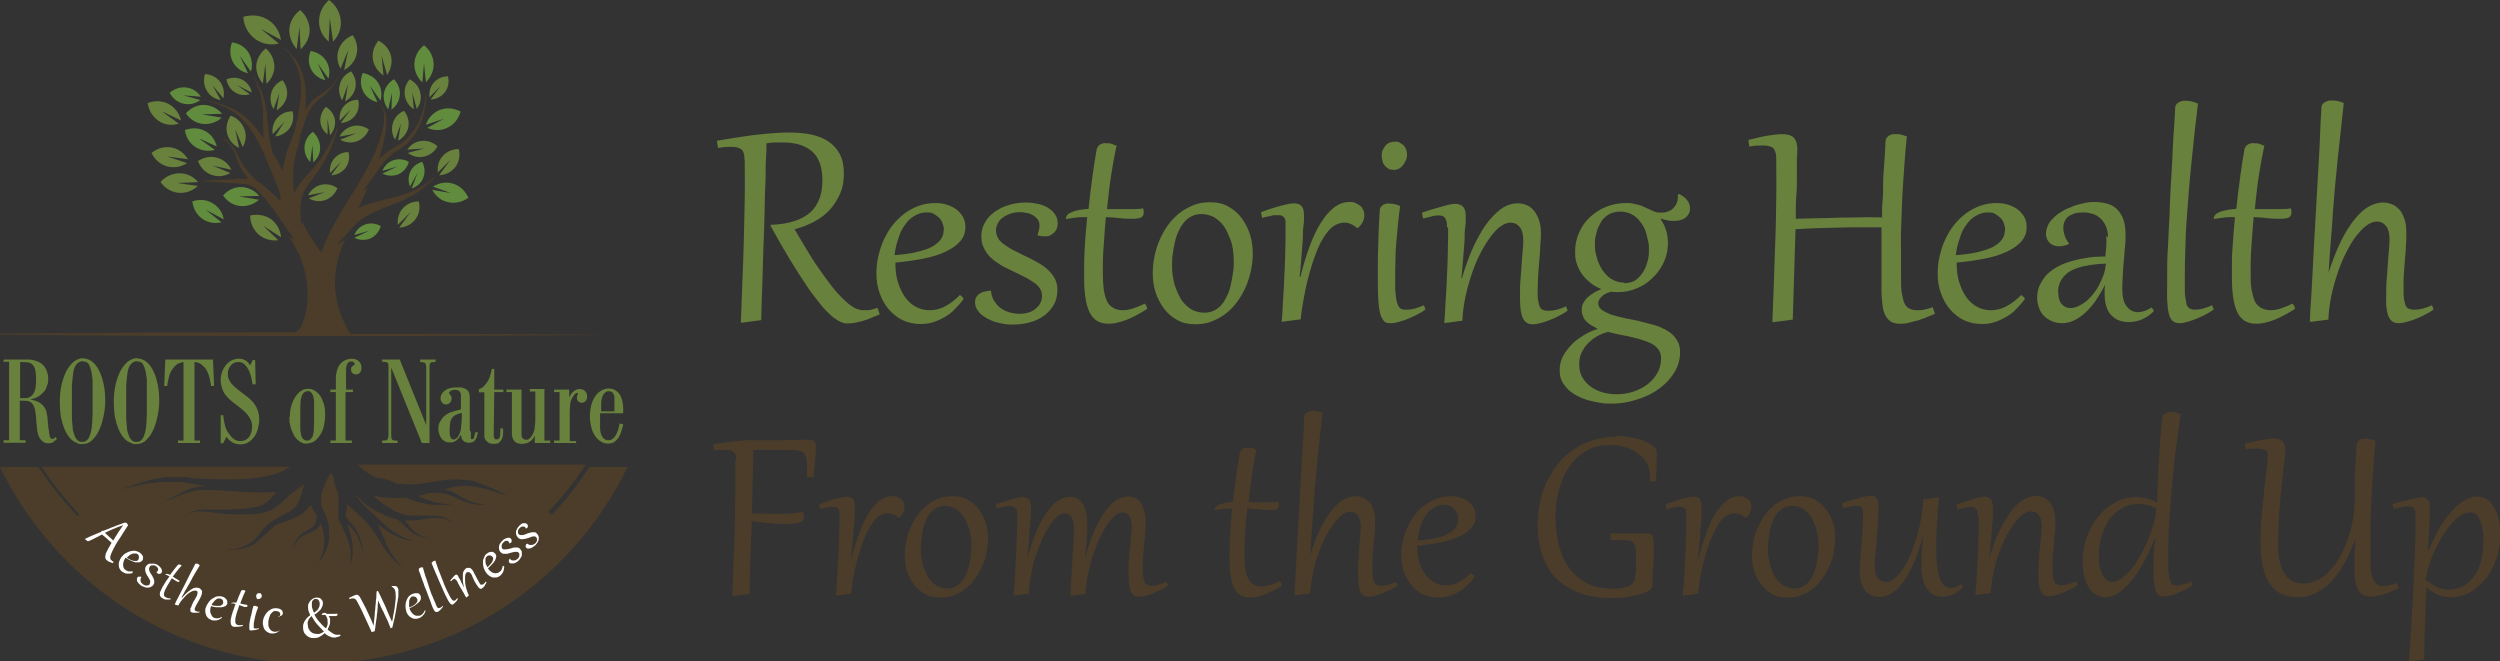 <?xml version="1.0" encoding="UTF-8"?>
<svg id="Layer_2" data-name="Layer 2" xmlns="http://www.w3.org/2000/svg" viewBox="0 0 90.74 24">
  <rect x="0" y="0" width="90.74" height="24" fill="#333333" stroke="none"/>
  <defs>
    <style>
      .cls-1 {
        fill: #618c3d;
      }

      .cls-2 {
        fill: #68813c;
      }

      .cls-3 {
        fill: #68813c;
      }

      .cls-4 {
        fill: #fff;
      }

      .cls-5 {
        fill: #4b3d2a;
      }

      .cls-6 {
        fill: #4b3d2a;
      }
    </style>
  </defs>
  <g id="Layer_2-2" data-name="Layer 2">
    <g id="Layer_1-2" data-name="Layer 1-2">
      <g id="text">
        <g>
          <path class="cls-2" d="M27.02,5.79c0-.08,0-.15-.02-.21s-.04-.11-.07-.14-.08-.06-.14-.08-.14-.03-.23-.03c-.13,0-.29,0-.5.04l-.04-.26c.18-.03.38-.07.6-.1.22-.03.44-.07.67-.1s.46-.05.69-.07c.23-.02.45-.03.66-.03.28,0,.55.02.79.07s.45.13.63.25c.18.12.32.27.42.46s.15.42.15.71c0,.26-.04.5-.13.71s-.21.41-.36.58c-.15.17-.34.32-.56.44s-.47.22-.74.29c.2.35.39.65.55.92s.32.49.46.69c.14.2.27.37.38.51s.22.26.33.37c.08.08.16.15.23.21s.14.1.2.14.13.06.2.08.14.02.21.02c.08,0,.15,0,.22-.02s.15-.04.23-.07l.08.24c-.25.11-.47.2-.66.25s-.35.08-.48.08c-.06,0-.13,0-.18-.02s-.12-.04-.17-.07-.11-.07-.17-.11-.12-.1-.18-.16c-.11-.1-.23-.23-.37-.41s-.3-.38-.47-.64-.37-.56-.58-.91-.45-.76-.7-1.22v-.04c.35-.01.64-.06.88-.14s.43-.19.58-.33.25-.31.32-.5.1-.41.1-.65c0-.46-.12-.81-.36-1.03s-.6-.34-1.08-.34c-.1,0-.2,0-.29,0s-.19.02-.3.03c0,.15,0,.35-.02.6s0,.54-.02.87-.02.69-.03,1.08-.02.8-.04,1.22-.02.86-.04,1.31-.03.9-.04,1.34l-.69.09h-.05c.02-.57.04-1.1.06-1.6s.04-.99.05-1.47.02-.95.03-1.41,0-.94,0-1.43l-.02-.02Z"/>
          <path class="cls-2" d="M34.81,10.7s.03.01.05.02.04.02.05.04.03.03.04.04.02.03.02.04v.02c-.11.15-.23.28-.35.4s-.26.21-.39.28-.27.13-.41.17-.28.05-.42.05c-.23,0-.45-.05-.64-.14s-.36-.23-.5-.39-.25-.36-.33-.58-.12-.46-.12-.72c0-.21.02-.42.07-.63s.11-.41.2-.6.19-.37.32-.53.27-.3.43-.42.33-.21.52-.28.4-.1.61-.1c.14,0,.28.02.41.06s.25.1.34.17c.09.07.18.16.24.27s.09.23.09.37c0,.2-.06.37-.19.52s-.31.27-.54.38-.5.19-.81.25-.64.11-1,.14v.05c0,.25.03.48.1.69s.15.38.26.53.24.26.39.34.31.12.49.12.36-.04.54-.13.37-.23.56-.42h-.03ZM34.26,8.35c0-.09-.02-.17-.05-.25s-.07-.15-.13-.2-.12-.1-.19-.14-.15-.05-.24-.05c-.13,0-.24.02-.35.07s-.2.11-.28.18-.15.17-.22.27-.12.21-.16.33-.08.23-.11.35-.05.24-.06.35c.28-.02.53-.05.75-.1s.41-.11.56-.18.27-.17.35-.27.12-.22.12-.36h.01Z"/>
          <path class="cls-2" d="M35.97,10.55c.01.15.05.28.12.38s.15.2.24.26.2.12.32.15.23.05.35.05c.11,0,.21-.01.31-.04s.19-.07.26-.13.14-.12.18-.2.07-.17.07-.27-.02-.19-.07-.27-.11-.15-.2-.21-.18-.12-.29-.18-.22-.11-.34-.17c-.1-.05-.21-.1-.31-.15s-.21-.1-.3-.16-.19-.12-.27-.19-.16-.14-.22-.23-.11-.18-.15-.28-.05-.22-.05-.34c0-.13.02-.26.07-.37s.11-.22.19-.31.17-.17.28-.24.22-.13.34-.17.25-.08.37-.1.25-.03.37-.03c.16,0,.3.02.44.05s.26.08.37.15.19.15.25.24.09.2.09.32c0,.04,0,.09-.02.15s-.04.1-.08.15-.09.08-.15.12-.13.05-.22.05c-.08,0-.17-.01-.26-.04v-.03c.02-.06.04-.12.05-.17s.02-.1.02-.15c0-.09-.02-.17-.07-.23s-.1-.11-.17-.15-.14-.07-.22-.08-.16-.03-.24-.03c-.14,0-.26.02-.37.06s-.2.09-.28.15-.13.13-.17.21-.06.16-.06.24c0,.11.03.2.08.29s.13.16.23.23.2.14.32.2.25.12.38.19c.15.07.3.14.44.22s.28.16.39.26.21.21.28.33.11.27.11.44c0,.2-.04.38-.13.54s-.21.29-.36.4-.32.19-.51.24c-.19.05-.39.08-.6.08-.1,0-.21,0-.32-.02s-.22-.04-.32-.07-.2-.07-.29-.12-.17-.1-.24-.16-.12-.13-.16-.2-.06-.15-.06-.24c0-.08.02-.14.05-.19s.07-.1.13-.13.11-.06.18-.07.13-.03.2-.03l.02.02v-.02Z"/>
          <path class="cls-2" d="M40.53,5.27c-.08.37-.15.75-.21,1.15s-.1.79-.14,1.17h.87c.18,0,.32,0,.44-.03,0,.03.02.06.02.09v.08c0,.09-.04.14-.11.17s-.17.04-.31.04-.27,0-.43-.02-.33-.03-.52-.04c-.02.21-.04.41-.05.61s-.03.39-.04.56-.02.34-.02.49v.39c0,.21.01.4.03.56s.06.3.11.42.13.2.23.26.22.09.36.09c.11,0,.22-.02.35-.06s.28-.1.44-.18c.05.05.08.12.09.19-.12.08-.24.15-.37.22s-.24.12-.36.17-.23.08-.35.11-.22.04-.32.04c-.13,0-.25-.02-.36-.07s-.2-.13-.28-.25-.14-.29-.18-.49-.07-.47-.07-.79v-.55c0-.19.01-.38.02-.57s.02-.39.04-.58.03-.38.05-.57c-.15,0-.3,0-.43.02s-.24.03-.34.05v-.04s.02-.08.06-.12.1-.07.17-.1.16-.05.26-.07.21-.03.33-.04c.04-.41.09-.79.14-1.16s.1-.69.15-.97c0-.05.03-.09.05-.13s.06-.06.09-.08.07-.03.11-.04.08,0,.12,0c.06,0,.12,0,.17.02s.1.03.15.06h.04Z"/>
          <path class="cls-2" d="M41.84,9.92c0-.2.02-.4.06-.6s.1-.4.18-.59.18-.37.3-.54.25-.31.41-.44.33-.22.52-.3.4-.11.62-.11c.25,0,.47.05.66.16s.35.24.48.42.23.37.3.59.1.45.1.68c0,.2-.02.4-.06.6s-.1.4-.18.59-.18.37-.3.54-.25.31-.41.44-.33.22-.52.3c-.19.08-.4.11-.62.11-.25,0-.47-.05-.66-.16s-.35-.24-.48-.42-.23-.37-.3-.59-.1-.45-.1-.68ZM42.54,9.64c0,.13.01.27.03.4s.05.27.1.4.1.25.16.36.14.21.23.29.18.15.29.19.23.07.36.07c.14,0,.27-.03.38-.09s.2-.14.28-.24.14-.22.2-.35.09-.27.12-.41.05-.28.07-.41.02-.26.02-.38c0-.13-.01-.27-.03-.41s-.05-.27-.1-.39-.1-.24-.16-.35-.14-.21-.23-.29-.18-.15-.29-.19-.23-.07-.36-.07c-.14,0-.27.03-.38.09s-.2.14-.28.24-.14.22-.2.35-.09.27-.12.4-.05.28-.07.41-.02.26-.02.38Z"/>
          <path class="cls-2" d="M46.57,11.68h-.05c.02-.19.03-.39.04-.61s.03-.44.04-.67.02-.45.03-.67.02-.43.02-.62.01-.36.01-.52v-.55c0-.06-.02-.1-.04-.13s-.05-.06-.09-.08-.09-.02-.16-.02h-.1s-.07,0-.12.02-.09.02-.15.03-.12.03-.19.05l-.04-.21c.32-.12.59-.2.79-.25s.34-.07.41-.07c.13,0,.22.04.28.11s.08.19.08.34v.12c0,.07,0,.15-.02.26s-.02.23-.02.37-.02.29-.03.45-.03.33-.04.5-.03.35-.05.52h.03c.09-.38.2-.74.32-1.07s.25-.62.4-.86.31-.44.49-.58.37-.21.58-.21c.07,0,.14,0,.21.04s.12.06.17.1.08.09.11.15c.03.06.04.12.04.19,0,.09-.02.17-.06.25s-.1.15-.18.22h-.02c-.08-.07-.16-.12-.23-.15s-.15-.05-.23-.05c-.09,0-.17.02-.25.05s-.16.08-.23.14c-.11.1-.21.24-.31.4s-.18.35-.26.56-.15.42-.21.64-.12.44-.16.65-.08.41-.11.6-.05.34-.06.47l-.61.08h-.03Z"/>
          <path class="cls-2" d="M50.82,7.48c-.03.22-.06.45-.08.67s-.04.44-.06.65-.03.41-.03.59-.01.35-.01.51v.52c0,.14.02.27.03.37s.03.18.05.24.05.11.08.14.07.05.11.06.09.01.14.01c.09,0,.19-.01.3-.04s.22-.07.33-.12l.06.15c-.07.06-.16.11-.27.17s-.22.11-.34.16-.23.09-.34.12-.21.05-.29.05c-.05,0-.1,0-.15-.01s-.09-.03-.12-.07-.07-.09-.1-.16-.05-.16-.07-.28-.03-.26-.04-.44-.01-.39-.01-.64v-.5c0-.19,0-.38.01-.59s.01-.44.02-.67.02-.48.04-.73c0-.05.02-.1.04-.13s.06-.06.09-.08.08-.03.12-.04.08,0,.12,0c.13,0,.25.03.37.09h0ZM50.57,6.16c-.07,0-.13,0-.18-.04s-.1-.07-.13-.11-.07-.1-.08-.16-.03-.12-.03-.18c0-.09.01-.17.04-.23s.07-.12.11-.17.1-.08.16-.1.11-.03.17-.03c.07,0,.13,0,.18.04s.1.06.14.1.07.09.09.15.03.12.03.18c0,.07-.01.14-.04.2s-.06.13-.1.18-.09.1-.15.13-.13.05-.2.05h-.01Z"/>
          <path class="cls-2" d="M52.52,8.24c0-.08,0-.15-.02-.2s-.03-.1-.05-.13-.06-.06-.09-.07-.08-.02-.13-.02c-.07,0-.15,0-.25.03s-.21.05-.33.08l-.04-.21c.14-.05.27-.09.4-.13s.25-.07.35-.1.2-.05.28-.07.15-.02.19-.02c.11,0,.2.03.27.1s.1.18.1.35v.14c0,.08,0,.16-.02.27s-.02.23-.02.38-.02.29-.03.45-.03.33-.04.5-.03.34-.05.51h.02c.15-.5.31-.93.48-1.27s.34-.63.52-.84.35-.37.52-.47.34-.14.5-.14c.11,0,.21.02.32.06s.19.11.27.2c.08.09.14.21.19.35s.07.31.07.51c0,.06,0,.14-.01.24s-.02.21-.02.33-.02.25-.03.39-.02.27-.03.4-.02.26-.02.37-.01.22-.01.31c0,.15,0,.28.02.37s.03.17.06.23.07.09.12.11.11.03.18.03c.1,0,.21-.01.32-.04s.22-.07.33-.12l.06.15c-.07.06-.16.11-.27.17s-.22.11-.34.16-.24.09-.35.12-.22.05-.31.05c-.11,0-.19-.03-.25-.08s-.11-.13-.14-.23-.05-.21-.06-.34-.01-.27-.01-.42c0-.18,0-.37.02-.57s.03-.38.04-.56.03-.34.04-.48.02-.26.02-.34c0-.23-.04-.4-.13-.51s-.2-.16-.34-.16c-.11,0-.23.05-.36.14s-.25.23-.37.39-.24.36-.36.59-.22.47-.31.74-.17.54-.23.83-.1.58-.11.87l-.61.08h-.05c.02-.19.03-.39.04-.61s.03-.44.04-.67.02-.45.03-.67.02-.43.02-.62.01-.36.01-.52v-.36l-.04-.03Z"/>
          <path class="cls-2" d="M60.27,7.95c.1.14.17.29.21.43s.06.29.06.44-.02.31-.06.45-.1.29-.18.42-.17.25-.28.36-.23.21-.36.29-.28.14-.43.19-.31.07-.48.07h-.13s-.09,0-.13-.01c-.07.01-.13.03-.19.06s-.11.06-.15.1-.08.08-.1.12-.04.08-.04.13c0,.09.03.16.1.22s.16.11.27.16.24.08.39.12.31.07.47.1c.15.03.29.06.43.1s.28.07.41.11.25.09.36.15.2.12.28.2.14.17.19.27.07.22.07.36c0,.17-.03.33-.09.49s-.15.3-.26.44-.24.26-.4.38-.32.21-.51.29-.38.14-.59.19-.43.07-.65.07c-.13,0-.26,0-.41-.03s-.28-.05-.42-.09-.27-.09-.4-.16-.24-.14-.33-.23-.17-.19-.23-.31-.08-.25-.08-.4c0-.12.02-.25.06-.36s.1-.22.17-.32.15-.19.24-.28.19-.16.29-.23.21-.13.31-.18.21-.09.31-.12h0c-.07-.05-.14-.08-.21-.12s-.13-.09-.19-.14-.1-.12-.13-.19-.05-.15-.05-.24c0-.1.02-.19.07-.27s.1-.15.17-.21.15-.11.23-.16.17-.08.24-.12c-.15-.06-.28-.13-.4-.23s-.22-.2-.3-.31-.14-.24-.19-.38-.06-.28-.06-.43c0-.26.05-.49.15-.71s.23-.41.4-.56.36-.28.59-.37.46-.13.7-.13c.09,0,.18,0,.26.02s.15.03.22.05.13.04.18.07.11.05.16.07c.07.04.15.07.22.1s.15.04.25.04c.08,0,.15-.01.23-.04s.14-.06.19-.11.1-.11.13-.18.05-.15.05-.24v-.08l.04-.03c.13.06.23.14.3.23s.1.19.1.28c0,.07,0,.14-.04.2s-.07.11-.12.15-.12.07-.19.09-.16.03-.25.03c-.14,0-.28-.03-.44-.08h-.03ZM58.35,12.05c-.14.04-.27.09-.39.16s-.23.16-.33.26-.17.22-.23.34-.08.27-.08.42c0,.19.04.35.12.48s.19.25.32.34.28.16.44.2.32.06.48.06c.21,0,.42-.03.62-.1s.37-.16.51-.27.26-.25.35-.41.13-.33.13-.52c0-.11-.02-.2-.06-.27s-.1-.14-.18-.2-.16-.1-.27-.14-.22-.08-.34-.11c-.17-.04-.34-.09-.53-.12s-.37-.08-.57-.13h.01ZM58.95,10.28c.11,0,.2-.02.29-.05s.16-.08.23-.15.12-.13.17-.21.09-.17.12-.25.05-.18.07-.27.02-.18.02-.27c0-.11,0-.22-.03-.33s-.05-.22-.08-.32-.08-.2-.14-.29-.12-.17-.2-.24-.16-.12-.26-.16-.21-.06-.33-.06c-.11,0-.21.02-.3.05s-.17.08-.24.14-.13.13-.17.21-.09.16-.12.25-.05.18-.07.27-.02.18-.02.26c0,.11,0,.22.03.33s.05.22.09.32.09.2.15.29.13.17.21.24.17.12.27.16.21.06.33.06l-.02.02Z"/>
          <path class="cls-2" d="M65.22,5.66v.31c0,.12,0,.28,0,.47s0,.4-.02.65-.02.53-.02.85c.28,0,.55-.02.81-.02s.52-.01.77-.02.51,0,.76-.01.52,0,.79,0c0-.2,0-.4.02-.6s.02-.41.02-.63.02-.46.04-.71.03-.54.05-.84c0-.04.02-.08.04-.11s.06-.06.09-.08.08-.04.13-.05.09,0,.14,0c.06,0,.12,0,.18.02s.13.04.19.06c-.03.32-.06.63-.08.92-.02.29-.04.58-.06.86s-.03.55-.04.82c-.01.27-.02.54-.03.82s0,.56,0,.84v.9c0,.21,0,.38.03.53s.05.27.09.36.1.16.18.2.17.06.28.06c.08,0,.16,0,.25-.02s.19-.04.32-.09l.08.24c-.14.06-.27.11-.39.16s-.23.08-.34.11c-.11.03-.2.05-.29.07s-.18.02-.26.02c-.11,0-.21-.02-.29-.06s-.15-.11-.21-.21-.1-.22-.12-.38-.04-.35-.04-.58v-2.27h-.78c-.25,0-.51,0-.76.01s-.51.01-.77.02-.53.02-.81.04l-.1,3.28-.69.09h-.05c.02-.57.04-1.1.06-1.6s.03-1,.05-1.47.02-.95.03-1.41,0-.93,0-1.41c0-.09,0-.17-.02-.24s-.04-.12-.07-.16-.08-.07-.15-.09-.14-.03-.24-.03c-.13,0-.29,0-.5.04l-.03-.24c.28-.07.52-.13.72-.16s.36-.05.5-.05.23.02.31.05.13.08.17.15.06.15.07.25,0,.21,0,.33v.02Z"/>
          <path class="cls-2" d="M73.33,10.7s.03.01.05.02.04.02.05.04.03.03.04.04.02.03.02.04v.02c-.11.15-.23.28-.35.4s-.26.21-.39.28-.27.13-.41.17-.28.05-.42.05c-.23,0-.45-.05-.64-.14s-.36-.23-.5-.39-.25-.36-.33-.58-.12-.46-.12-.72c0-.21.02-.42.07-.63s.11-.41.2-.6.19-.37.32-.53.27-.3.43-.42.33-.21.52-.28.4-.1.61-.1c.14,0,.28.02.41.06s.25.1.34.17c.09.07.18.16.24.27s.09.23.09.37c0,.2-.06.37-.19.52s-.31.27-.54.38-.5.19-.81.25-.64.11-1,.14v.05c0,.25.03.48.1.69s.15.38.26.53.24.26.39.34.31.12.49.12.36-.04.54-.13.37-.23.56-.42h-.03ZM72.78,8.35c0-.09-.02-.17-.05-.25s-.07-.15-.13-.2-.12-.1-.19-.14-.15-.05-.24-.05c-.13,0-.24.02-.35.07s-.2.11-.28.18-.15.17-.22.27-.12.21-.16.33-.08.23-.11.35-.05.24-.06.35c.28-.02.53-.05.75-.1s.41-.11.56-.18.27-.17.35-.27.12-.22.12-.36h.01Z"/>
          <path class="cls-2" d="M76.51,8.6c0-.15-.03-.29-.08-.4s-.12-.21-.2-.28-.17-.13-.28-.16-.21-.05-.31-.05c-.14,0-.26.01-.35.04s-.17.07-.23.12-.1.11-.13.18-.04.14-.04.22c0,.09.02.19.05.28s.08.19.15.28v.03c-.12.05-.24.08-.35.08-.07,0-.13-.01-.19-.03s-.11-.05-.15-.09-.08-.09-.1-.14-.04-.12-.04-.19c0-.12.03-.22.08-.33s.13-.19.22-.28.2-.16.32-.23.25-.12.38-.17.26-.08.39-.11.25-.04.36-.04c.21,0,.38.03.53.08s.26.13.35.24.16.23.2.38.06.32.06.5c0,.13,0,.27-.02.42s-.02.32-.04.48-.03.34-.04.52-.02.36-.02.54c0,.28.05.49.16.63s.24.21.41.21c.15,0,.32-.06.5-.17l.08.13c-.13.13-.27.23-.43.3-.16.07-.32.1-.49.1-.13,0-.24-.02-.35-.06s-.2-.11-.28-.19-.14-.19-.18-.32-.06-.28-.06-.45v-.15c0-.05,0-.1.02-.16h-.02c-.08.17-.18.33-.29.5s-.23.31-.36.44-.27.23-.42.31-.31.12-.47.12c-.13,0-.26-.02-.37-.07s-.21-.11-.29-.19-.14-.18-.18-.29-.07-.23-.07-.37c0-.17.03-.33.1-.47s.15-.27.26-.38.25-.21.4-.29.33-.15.51-.2.38-.09.58-.12.41-.04.63-.04c0-.12.02-.24.03-.36s0-.24,0-.38l.05.03ZM74.71,10.61c0,.08,0,.15.02.22s.04.13.08.18.08.09.14.12.12.05.2.05c.09,0,.18-.02.27-.06s.19-.1.28-.17.18-.16.26-.26.16-.21.22-.33.12-.24.17-.38.07-.27.09-.41c-.14,0-.29.01-.43.03s-.28.04-.41.07-.25.07-.36.12-.2.11-.28.19-.14.16-.19.27-.07.22-.07.36h0Z"/>
          <path class="cls-2" d="M79.78,3.74c-.04.33-.08.67-.12,1.02s-.07.7-.11,1.06-.07.71-.1,1.07-.05.71-.08,1.06-.04.69-.05,1.03-.02.66-.02.97v.5c0,.14,0,.26.02.35s.03.17.04.23.04.1.07.13.06.05.1.06.08.02.13.02c.09,0,.19-.01.3-.04s.22-.07.33-.12l.06.15c-.07.06-.16.11-.27.17s-.22.11-.34.16-.23.09-.34.12-.21.05-.29.05c-.11,0-.19-.03-.25-.08s-.11-.14-.14-.26-.05-.28-.06-.47,0-.43,0-.71v-.44c0-.19,0-.41.02-.66s.02-.52.04-.82.03-.6.04-.92.03-.64.05-.96.04-.64.05-.94.03-.59.05-.85.03-.5.04-.71c0-.05.02-.09.04-.12s.06-.06.1-.08.08-.04.13-.05.1,0,.15,0c.12,0,.24.03.37.09h.05Z"/>
          <path class="cls-2" d="M82.19,5.27c-.08.37-.15.75-.21,1.15s-.1.79-.14,1.17h.87c.18,0,.32,0,.44-.03,0,.03.02.06.02.09v.08c0,.09-.04.14-.11.17s-.17.04-.31.04-.27,0-.43-.02-.33-.03-.52-.04c-.02.21-.04.41-.05.61s-.03.39-.04.56-.02.34-.02.49v.39c0,.21,0,.4.03.56s.06.3.11.42.13.2.23.26.22.09.36.09c.11,0,.22-.02.35-.06s.28-.1.44-.18c.05.05.08.12.09.19-.12.08-.24.15-.37.22s-.24.12-.36.17-.23.08-.35.11-.22.04-.32.04c-.13,0-.25-.02-.36-.07s-.2-.13-.28-.25-.14-.29-.18-.49-.07-.47-.07-.79v-.55c0-.19,0-.38.02-.57s.02-.39.04-.58.03-.38.05-.57c-.15,0-.3,0-.43.02s-.24.03-.34.05v-.04s.02-.08.06-.12.1-.07.17-.1.16-.05.26-.07.21-.03.33-.04c.04-.41.09-.79.14-1.16s.1-.69.15-.97c0-.05.03-.09.05-.13s.06-.06.09-.08.07-.03.11-.04.08,0,.12,0c.06,0,.12,0,.17.02s.1.03.15.06h.04Z"/>
          <path class="cls-2" d="M84.47,10.05c.15-.49.31-.91.48-1.26s.34-.62.52-.84.35-.37.52-.46.34-.14.5-.14c.11,0,.21.02.32.06s.19.11.27.19.14.2.19.34.07.3.07.5c0,.06,0,.14,0,.24s-.02.21-.02.34-.02.25-.03.39-.02.27-.03.4-.02.26-.02.38,0,.22,0,.31c0,.15,0,.28.02.37s.03.17.06.23.07.09.12.11.11.03.18.03c.1,0,.21-.01.32-.04s.22-.07.33-.12l.06.15c-.07.06-.16.11-.27.17s-.22.11-.34.16-.24.09-.35.12-.22.05-.31.05c-.11,0-.19-.03-.25-.08s-.11-.13-.14-.23-.05-.21-.06-.34,0-.27,0-.42c0-.18,0-.37.02-.56s.03-.38.04-.56.03-.34.04-.49.02-.27.02-.36c0-.22-.04-.38-.13-.49s-.2-.16-.34-.16c-.11,0-.23.05-.36.14s-.25.23-.38.39-.24.36-.36.59-.22.47-.31.74-.17.54-.23.83-.1.58-.11.87l-.62.08h-.05c0-.23.02-.49.04-.77s.03-.57.05-.89.03-.64.05-.98.04-.68.06-1.04.04-.71.06-1.06.04-.71.06-1.06.04-.69.05-1.02.03-.65.05-.96c0-.05.02-.09.04-.12s.06-.06.1-.08.09-.04.14-.05.1,0,.16,0c.12,0,.24.03.37.09-.04.4-.08.76-.12,1.1s-.07.64-.1.93c-.03.29-.05.55-.08.8s-.04.48-.06.71-.04.45-.05.66-.03.43-.05.65-.03.45-.05.69-.03.5-.05.77h.02-.03Z"/>
        </g>
        <g>
          <path class="cls-6" d="M26.72,16.72c0-.07,0-.13-.02-.18,0-.05-.03-.09-.06-.12-.03-.03-.07-.05-.12-.07-.05-.01-.12-.02-.2-.02h-.18c-.06,0-.14.01-.22.02l-.02-.23c.16-.02.31-.05.44-.06.14-.02.26-.03.38-.05.12-.01.23-.02.34-.03s.2,0,.3,0h.75c.23,0,.44,0,.62-.01.18,0,.33,0,.44-.01h.21c.07,0,.13.02.17.05.04.04.06.09.06.16v.17c0,.08,0,.18-.02.29,0,.11-.02.23-.03.35s-.02.24-.04.34h-.23v-.33c0-.14,0-.25-.02-.33s-.05-.15-.09-.2-.1-.08-.18-.1-.17-.03-.29-.03h-1.37c0,.27,0,.61-.02,1,0,.39-.02.82-.03,1.3.21,0,.4.02.57.02h.46c.17,0,.32,0,.45-.02.13-.01.26-.03.37-.05.03.07.04.14.04.19s0,.09-.04.12-.07.06-.13.08c-.05.02-.12.03-.2.04-.08,0-.16.01-.26.01-.17,0-.36,0-.58-.03-.22-.02-.45-.04-.69-.07,0,.2,0,.41-.02.62,0,.22,0,.44-.02.66s0,.45-.02.68c0,.23,0,.45-.02.68l-.58.07h-.04c.02-.47.04-.91.05-1.33.02-.42.03-.83.04-1.22,0-.4.02-.79.02-1.18v-1.19h.03Z"/>
          <path class="cls-6" d="M30.38,21.63h-.04c.01-.16.03-.33.04-.51s.02-.37.03-.56c0-.19.02-.37.03-.56,0-.19.01-.36.02-.52,0-.16,0-.3.01-.43v-.46c0-.05-.02-.08-.03-.11-.02-.03-.04-.05-.07-.06s-.08-.02-.13-.02h-.09s-.06,0-.1.01-.08.02-.12.03c-.04.01-.1.02-.16.04l-.04-.18c.27-.1.49-.17.66-.21s.28-.06.34-.06c.11,0,.18.03.23.09s.07.16.07.28v.1c0,.06,0,.13-.01.22,0,.09-.01.19-.02.31s-.02.24-.03.38c-.01.13-.02.27-.04.42-.01.15-.03.29-.04.44h.02c.08-.32.17-.61.27-.89s.21-.52.33-.72c.12-.2.26-.36.41-.48s.31-.17.48-.17c.06,0,.12,0,.17.03s.1.05.14.08.07.08.09.12c.02.05.03.1.03.16,0,.07-.02.14-.05.21s-.08.13-.15.18h-.02c-.07-.06-.13-.1-.19-.12-.06-.02-.13-.04-.19-.04-.07,0-.14.01-.21.04s-.13.07-.19.12c-.09.08-.18.2-.26.34s-.15.29-.22.46c-.07.17-.12.35-.18.53-.05.19-.1.37-.14.54-.04.18-.07.34-.09.5s-.04.29-.05.39l-.51.06v.02Z"/>
          <path class="cls-6" d="M32.84,20.16c0-.16.02-.33.05-.5s.08-.33.15-.49.15-.31.25-.45c.1-.14.21-.26.34-.37s.27-.19.43-.25c.16-.06.33-.09.52-.09.21,0,.39.04.55.13s.29.2.4.35c.11.14.19.31.25.49.06.18.08.37.08.56,0,.16-.02.33-.05.5s-.08.33-.15.49-.15.31-.25.45c-.1.14-.21.26-.34.37s-.27.19-.43.25-.33.09-.52.09c-.21,0-.39-.04-.55-.13-.16-.09-.29-.2-.4-.35-.11-.14-.19-.31-.25-.49s-.08-.37-.08-.56ZM33.42,19.93c0,.11,0,.22.03.34.02.11.04.22.08.33s.08.2.13.3c.05.09.12.17.19.24.07.07.15.12.24.16.09.04.19.06.3.06.12,0,.22-.03.31-.08s.17-.12.23-.2c.07-.08.12-.18.16-.29s.08-.22.1-.34c.03-.12.04-.23.05-.35.01-.11.02-.22.02-.31,0-.11,0-.23-.03-.34-.02-.11-.04-.22-.08-.33s-.08-.2-.13-.3c-.05-.09-.12-.17-.19-.24s-.15-.12-.24-.16-.19-.06-.3-.06c-.12,0-.22.03-.31.08s-.17.12-.23.2c-.07.08-.12.18-.16.29s-.08.22-.1.34-.04.23-.05.35c-.01.11-.02.22-.02.31Z"/>
          <path class="cls-6" d="M36.1,18.32c.12-.04.23-.08.33-.11.11-.03.2-.06.29-.09s.17-.04.24-.06.12-.02.16-.02c.09,0,.17.03.22.08.05.06.08.15.08.29v.21c0,.11-.02.24-.03.4-.01.16-.03.35-.04.55s-.04.43-.06.66h.01c.11-.41.24-.76.36-1.04.13-.28.26-.51.39-.68s.27-.3.4-.37c.14-.07.27-.11.39-.11.11,0,.21.03.29.08s.14.13.19.22.08.19.11.3c.02.11.03.23.03.35v.33c0,.11-.01.23-.02.34,0,.11-.02.22-.03.32-.01.1-.02.19-.03.26h.01c.11-.42.24-.77.37-1.05s.26-.51.4-.68c.13-.17.27-.3.4-.37.14-.07.27-.11.39-.11.08,0,.16.02.24.05s.14.09.2.17c.06.08.11.17.14.29s.05.26.05.43v.19c0,.08-.01.17-.02.27s-.02.21-.03.32c-.01.11-.02.22-.03.33s-.02.21-.02.31v.26c0,.13,0,.23.02.31.01.08.03.14.05.19.02.05.06.08.1.09.04.02.09.03.15.03.08,0,.17-.01.26-.04.09-.02.18-.06.28-.1l.05.13c-.06.05-.13.1-.22.14s-.18.09-.28.13c-.1.04-.2.07-.29.1-.1.03-.18.04-.26.04-.09,0-.16-.02-.21-.07s-.09-.11-.11-.19c-.02-.08-.04-.18-.05-.29,0-.11-.01-.23-.01-.35,0-.15,0-.31.02-.48.01-.17.02-.32.04-.47s.02-.29.04-.41c.01-.12.02-.21.02-.27,0-.18-.03-.31-.09-.4-.06-.09-.15-.13-.26-.13-.08,0-.17.04-.27.12-.09.08-.19.19-.28.33s-.18.3-.27.49c-.09.19-.17.39-.24.61s-.13.45-.18.69-.08.48-.09.72l-.51.06h-.04c.02-.34.03-.65.05-.91s.03-.49.04-.69.02-.36.03-.5c0-.14.01-.25.01-.34,0-.18-.03-.32-.09-.41s-.14-.14-.24-.14c-.09,0-.18.04-.27.12-.1.08-.19.18-.28.32s-.18.3-.27.48c-.08.19-.16.39-.23.6-.07.22-.13.44-.17.68-.05.24-.08.48-.09.72l-.51.06h-.04c.01-.16.03-.33.04-.51s.02-.37.03-.56c0-.19.02-.37.03-.56,0-.19.01-.36.02-.52,0-.16,0-.3.01-.43v-.3c0-.07,0-.12-.01-.17s-.02-.08-.05-.11c-.02-.03-.05-.05-.08-.06s-.07-.02-.11-.02c-.06,0-.13,0-.21.02s-.17.04-.28.07l-.04-.18-.04.04Z"/>
          <path class="cls-6" d="M45.61,16.29c-.07.31-.13.63-.17.96-.05.33-.09.65-.12.98h.72c.15,0,.27,0,.36-.03,0,.03.01.05.02.08s0,.04,0,.06c0,.07-.03.12-.09.14s-.15.03-.26.03-.23,0-.36-.02c-.13-.01-.28-.03-.44-.04-.02.17-.03.34-.05.51-.01.17-.02.32-.03.47,0,.15-.01.28-.02.41s0,.23,0,.33c0,.17,0,.33.03.47s.05.25.1.35c.05.09.11.17.19.22s.18.08.3.08c.09,0,.19-.02.29-.05.11-.03.23-.08.37-.15.04.04.07.1.08.16-.1.07-.2.13-.31.18-.1.05-.2.1-.3.14s-.2.07-.29.09-.18.03-.26.03c-.11,0-.21-.02-.3-.06-.09-.04-.17-.11-.23-.21-.07-.1-.12-.24-.15-.41-.04-.17-.06-.39-.06-.65v-.46c0-.16.01-.32.02-.48l.03-.48c.01-.16.03-.32.04-.48-.13,0-.25,0-.36.02-.11,0-.2.02-.28.04v-.03s.02-.07.05-.1c.03-.03.08-.06.14-.08.06-.02.13-.04.21-.06s.17-.03.27-.03c.04-.34.08-.66.12-.96s.08-.57.13-.81c0-.04.02-.08.04-.1.02-.03.05-.05.08-.07s.06-.03.1-.03h.1s.1,0,.15.02c.04.01.08.03.12.05l.02-.03Z"/>
          <path class="cls-6" d="M47.51,20.27c.13-.41.26-.76.4-1.05s.28-.52.43-.7.29-.31.44-.39.28-.12.42-.12c.09,0,.18.02.26.05.08.04.16.09.23.16s.12.17.16.28.06.25.06.42v.2c0,.08-.01.18-.02.28,0,.1-.02.21-.03.33-.01.11-.02.23-.03.34s-.02.22-.02.31v.26c0,.13,0,.23.02.31.01.08.03.14.05.19.02.05.06.08.1.09.04.02.09.03.15.03.08,0,.17-.01.26-.04.09-.02.18-.06.28-.1l.05.13c-.06.05-.13.1-.22.14s-.18.09-.28.13c-.1.04-.2.07-.29.1-.1.03-.18.04-.26.04-.09,0-.16-.02-.21-.07s-.09-.11-.11-.19c-.03-.08-.04-.18-.05-.29,0-.11-.01-.23-.01-.35,0-.15,0-.31.02-.47.01-.16.02-.32.03-.46.01-.15.02-.28.03-.41.01-.12.02-.22.02-.3,0-.18-.04-.32-.1-.41-.07-.09-.16-.14-.28-.14-.09,0-.19.04-.3.12-.11.08-.21.19-.31.33s-.2.3-.3.49c-.1.19-.18.4-.26.62s-.14.45-.19.69-.08.48-.1.72l-.52.06h-.04c0-.19.02-.41.03-.64s.03-.48.04-.74.03-.53.04-.81c.02-.28.03-.57.05-.86.02-.29.03-.59.05-.89s.03-.59.05-.88c.02-.29.03-.57.05-.85s.03-.54.04-.8c0-.04.01-.07.03-.1.02-.03.05-.05.08-.07.03-.02.07-.03.11-.04s.09-.01.13-.01c.1,0,.2.03.31.08-.04.33-.07.64-.1.91-.03.28-.06.54-.08.77-.02.24-.04.46-.06.66-.02.21-.04.4-.05.59-.02.19-.03.37-.04.55s-.03.36-.04.55c-.01.19-.03.38-.04.58-.01.2-.03.41-.05.64h.01l-.04.03Z"/>
          <path class="cls-6" d="M53.39,20.81l.04.02s.03.02.04.03l.03.03s.01.02.01.04v.02c-.09.13-.19.24-.29.33s-.21.17-.33.23c-.11.06-.23.11-.35.14-.12.03-.23.04-.35.04-.2,0-.37-.04-.54-.12s-.3-.19-.42-.33-.21-.3-.27-.49c-.07-.19-.1-.39-.1-.6,0-.17.02-.35.06-.52.04-.17.09-.34.17-.5.07-.16.16-.3.26-.44.1-.14.22-.25.36-.35.13-.1.28-.18.44-.24.16-.06.33-.09.51-.09.12,0,.24.02.34.05s.2.08.29.14c.08.06.15.14.2.23s.07.19.07.31c0,.17-.05.31-.16.43s-.26.23-.45.31-.41.16-.67.21c-.26.05-.54.09-.84.12v.04c0,.21.03.4.08.57s.13.32.22.44.2.22.33.29.26.1.41.1.3-.04.45-.11c.15-.07.31-.19.47-.35v.02ZM52.93,18.85c0-.07-.01-.15-.04-.21s-.06-.12-.11-.17c-.04-.05-.1-.09-.16-.11s-.13-.04-.2-.04c-.11,0-.2.02-.29.06s-.16.09-.23.15c-.07.06-.13.14-.18.22-.05.08-.1.18-.13.27-.04.1-.07.19-.09.3s-.04.2-.05.3c.23-.02.44-.04.62-.08s.34-.09.46-.15c.13-.06.22-.14.29-.22.07-.09.1-.19.1-.3v-.02Z"/>
          <path class="cls-6" d="M58.62,15.82c.22,0,.42.02.61.06.19.04.34.08.48.14.13.06.24.12.31.18s.11.12.11.18c0,.11,0,.26,0,.44,0,.18-.02.4-.03.65h-.21v-.14c0-.11,0-.22-.04-.32-.02-.1-.07-.2-.13-.29-.07-.09-.15-.17-.24-.24s-.19-.13-.3-.18-.23-.08-.35-.11c-.13-.02-.25-.04-.39-.04-.23,0-.43.03-.62.1-.19.07-.35.17-.5.29s-.27.27-.38.43c-.11.17-.2.35-.27.54-.07.2-.12.4-.16.62s-.05.43-.05.65c0,.3.03.58.08.83.05.25.12.47.21.66s.2.36.33.5.27.25.42.34.31.16.49.2c.17.04.35.06.54.06.15,0,.27-.01.37-.03s.18-.05.25-.08c.06-.03.11-.08.14-.12.03-.05.05-.1.06-.15,0-.1.02-.21.03-.32v-.57c0-.12,0-.21-.03-.28-.02-.07-.05-.12-.09-.15-.04-.03-.11-.05-.19-.06-.08,0-.18-.01-.31-.01h-.29l-.02-.24h1.32c.09,0,.15.02.19.07.04.04.06.12.06.23v.25c0,.1,0,.21,0,.34,0,.12,0,.26-.02.4s0,.29-.02.44c0,.06,0,.11,0,.15,0,.04-.02.07-.03.1-.02.03-.04.05-.06.07-.03.02-.06.04-.1.06-.05.02-.11.05-.2.08s-.19.06-.3.08-.24.05-.38.06-.28.02-.43.02c-.2,0-.41-.02-.62-.05-.21-.03-.42-.09-.61-.17s-.39-.19-.56-.32c-.18-.13-.33-.3-.46-.5s-.23-.44-.31-.71c-.08-.27-.11-.59-.11-.95,0-.25.03-.51.08-.76.05-.26.13-.5.24-.73s.24-.45.4-.66c.16-.2.34-.38.56-.53s.45-.27.72-.35c.27-.08.56-.13.88-.13l-.04-.03Z"/>
          <path class="cls-6" d="M61.12,21.63h-.04c0-.16.03-.33.04-.51s.02-.37.03-.56c0-.19.02-.37.03-.56,0-.19,0-.36.02-.52,0-.16,0-.3,0-.43v-.46c0-.05-.02-.08-.03-.11-.02-.03-.04-.05-.07-.06s-.08-.02-.13-.02h-.09s-.06,0-.1.01-.08.02-.12.03-.1.02-.16.04l-.04-.18c.27-.1.49-.17.66-.21s.28-.06.34-.06c.11,0,.18.03.23.09s.07.16.07.28v.1c0,.06,0,.13,0,.22,0,.09,0,.19-.02.31s-.02.24-.03.38c0,.13-.02.27-.04.42,0,.15-.03.29-.04.44h.02c.08-.32.17-.61.27-.89.1-.28.21-.52.33-.72.12-.2.26-.36.41-.48s.31-.17.48-.17c.06,0,.12,0,.17.03s.1.05.14.08.07.08.09.12c.02.05.03.1.03.16,0,.07-.02.14-.05.21s-.08.13-.15.18h-.02c-.07-.06-.13-.1-.19-.12-.06-.02-.13-.04-.19-.04-.07,0-.14.01-.21.04s-.13.07-.19.12c-.09.08-.18.2-.26.34-.08.14-.15.29-.22.46s-.12.35-.18.53c-.05.19-.1.37-.14.54-.04.18-.07.34-.09.5s-.04.29-.05.39l-.51.06v.02Z"/>
          <path class="cls-6" d="M63.59,20.16c0-.16.02-.33.05-.5s.08-.33.15-.49.15-.31.25-.45c.1-.14.21-.26.34-.37s.27-.19.43-.25.33-.09.52-.09c.21,0,.39.04.55.13s.29.2.4.35c.11.14.19.31.25.49.06.18.08.37.08.56,0,.16-.02.33-.05.5s-.08.33-.15.49-.15.31-.25.45c-.1.14-.21.26-.34.37s-.27.19-.43.25-.33.09-.52.09c-.21,0-.39-.04-.55-.13-.16-.09-.29-.2-.4-.35-.11-.14-.19-.31-.25-.49s-.08-.37-.08-.56ZM64.17,19.93c0,.11,0,.22.03.34.02.11.04.22.08.33s.08.2.13.3c.05.09.12.17.19.24s.15.12.24.16c.09.04.19.06.3.06.12,0,.22-.03.31-.08s.17-.12.23-.2c.07-.08.12-.18.16-.29s.08-.22.1-.34c.03-.12.04-.23.05-.35,0-.11.02-.22.02-.31,0-.11,0-.23-.03-.34-.02-.11-.04-.22-.08-.33s-.08-.2-.13-.3c-.05-.09-.12-.17-.19-.24s-.15-.12-.24-.16-.19-.06-.3-.06c-.12,0-.22.03-.31.08s-.17.12-.23.2c-.07.08-.12.18-.16.29s-.08.22-.1.34-.04.23-.05.35c0,.11-.02.22-.02.31Z"/>
          <path class="cls-6" d="M68.17,18.51c0,.11,0,.23,0,.36,0,.13-.02.25-.03.38s-.02.26-.03.39c0,.13-.02.25-.03.37s-.02.22-.03.32c0,.1,0,.18,0,.24,0,.19.04.34.11.42s.17.13.29.13c.14,0,.28-.07.42-.22.15-.15.28-.37.42-.65s.24-.61.34-.97c.09-.36.15-.74.18-1.16l.52-.06h.04c0,.16-.03.32-.04.49,0,.17-.02.35-.03.52,0,.17-.02.34-.02.51v.46c0,.27.02.48.05.65s.07.3.12.4.1.16.17.2c.06.04.13.05.19.05.04,0,.07,0,.11-.01.04,0,.07-.02.1-.04.03-.01.06-.03.09-.05.03-.02.05-.03.07-.04l.08.11s-.1.09-.16.14c-.06.04-.12.08-.19.11s-.14.06-.21.07-.15.03-.22.03c-.09,0-.19-.02-.27-.06-.09-.04-.17-.1-.24-.19s-.12-.21-.17-.35c-.04-.15-.06-.33-.06-.55v-.21c0-.07,0-.15,0-.23s.02-.17.03-.26.02-.19.04-.3h-.03c-.11.4-.23.75-.36,1.02-.13.28-.26.5-.4.67-.14.17-.27.29-.41.36s-.27.11-.39.11c-.09,0-.18-.02-.27-.05-.08-.03-.16-.08-.23-.16-.07-.07-.12-.17-.16-.29s-.06-.27-.06-.44c0-.11,0-.25.02-.4,0-.15.03-.31.04-.48.02-.17.03-.35.04-.53,0-.18.02-.36.02-.54v-.19c0-.06-.02-.1-.03-.13s-.04-.06-.07-.08c-.03-.02-.08-.02-.13-.02s-.13,0-.22.02-.18.04-.28.07l-.04-.18c.13-.05.26-.09.37-.12s.22-.06.31-.09c.09-.02.17-.04.23-.05s.11-.02.14-.02c.06,0,.11.01.14.03s.07.05.09.09.04.09.05.15c0,.06,0,.12,0,.2v.05Z"/>
          <path class="cls-6" d="M71.78,18.76c0-.07,0-.12,0-.17s-.02-.08-.05-.11c-.02-.03-.05-.05-.08-.06s-.07-.02-.11-.02c-.06,0-.13,0-.21.02s-.17.04-.28.07l-.04-.18c.12-.04.23-.08.33-.11.11-.03.2-.06.29-.09s.17-.04.24-.06.12-.02.16-.02c.09,0,.17.03.22.08.05.06.08.15.08.29v.11c0,.06,0,.13,0,.23,0,.09,0,.2-.02.31,0,.12-.02.24-.03.38,0,.13-.02.27-.04.41,0,.14-.03.28-.04.43h0c.12-.42.26-.77.4-1.06.14-.29.29-.52.43-.7.15-.18.29-.31.44-.39s.28-.12.42-.12c.09,0,.18.02.26.05s.16.09.23.16.12.17.16.29.06.26.06.43v.2c0,.08,0,.17-.02.27s-.02.21-.03.32c0,.11-.02.22-.03.33s-.02.21-.02.31v.26c0,.13,0,.23.02.31,0,.08.03.14.05.19.02.05.06.08.1.09.04.02.09.03.15.03.08,0,.17-.01.26-.04.09-.02.18-.06.28-.1l.05.13c-.06.05-.13.1-.22.14s-.18.09-.28.13c-.1.04-.2.07-.29.1-.1.03-.18.04-.26.04-.09,0-.16-.02-.21-.07s-.09-.11-.11-.19-.04-.18-.05-.29c0-.11,0-.23,0-.35,0-.15,0-.31.02-.47,0-.16.02-.32.04-.46s.02-.28.04-.4c0-.12.02-.21.02-.29,0-.19-.04-.33-.11-.42s-.17-.14-.29-.14c-.09,0-.19.04-.3.12s-.21.19-.31.33c-.1.14-.2.3-.3.49s-.18.4-.26.62c-.08.22-.14.45-.19.69s-.08.48-.1.72l-.51.06h-.04c0-.16.03-.33.04-.51s.02-.37.03-.56c0-.19.02-.37.03-.56,0-.19,0-.36.02-.52,0-.16,0-.3,0-.43v-.3l-.03.05Z"/>
          <path class="cls-6" d="M79.15,15.01c-.06.41-.11.84-.17,1.27s-.1.86-.14,1.29-.07.85-.1,1.27-.04.82-.04,1.2v.47c0,.13,0,.24.02.33,0,.09.02.16.04.22.02.05.03.1.06.12.02.03.05.05.08.06.03,0,.07.01.11.01.08,0,.16-.01.25-.04.09-.02.18-.06.27-.1l.05.13c-.06.05-.13.1-.22.14-.09.05-.18.09-.28.13s-.19.07-.29.1c-.09.03-.17.04-.24.04-.05,0-.09,0-.13-.02s-.07-.03-.1-.06c-.03-.03-.05-.07-.07-.11-.02-.05-.03-.11-.05-.18,0-.1-.03-.21-.04-.34,0-.13,0-.27,0-.42,0-.16,0-.33.02-.5,0-.17.03-.34.06-.5h-.02c-.13.33-.26.62-.41.89-.15.27-.3.49-.46.68s-.31.33-.47.44c-.16.1-.31.15-.45.15s-.27-.04-.38-.11-.19-.17-.26-.29-.12-.26-.15-.42c-.03-.16-.05-.32-.05-.48,0-.2.02-.4.07-.59.04-.19.11-.38.19-.55.08-.17.18-.34.3-.48.12-.15.25-.28.39-.38s.3-.19.47-.25c.17-.06.34-.09.53-.09.13,0,.26.02.38.05.13.03.26.09.38.16,0-.28.02-.56.03-.84,0-.29.03-.56.04-.83s.03-.53.05-.77.04-.46.06-.64c0-.04.02-.07.04-.1.02-.03.05-.05.08-.07.03-.02.07-.03.11-.04s.08-.01.12-.01c.1,0,.2.03.31.08l.02-.02ZM78.27,18.45c-.22-.1-.44-.16-.65-.16-.16,0-.3.03-.44.08-.13.05-.25.12-.36.21s-.2.19-.28.31c-.08.12-.15.25-.2.39s-.09.28-.12.43c-.03.15-.04.3-.04.44v.18c0,.07,0,.14.03.21,0,.07.03.14.06.21.02.07.05.13.09.19s.08.1.12.13c.05.03.1.05.17.05.12,0,.24-.04.36-.13s.24-.2.36-.35.23-.31.33-.5c.1-.19.2-.38.28-.58.08-.2.15-.39.2-.59.05-.19.08-.37.09-.53h0Z"/>
          <path class="cls-6" d="M86.22,16c-.03.36-.06.71-.08,1.03-.02.33-.04.65-.06.96s-.03.62-.04.93c0,.3,0,.61,0,.93v.63c0,.17.02.33.06.44.03.12.08.2.14.26.06.06.15.09.25.09.06,0,.14,0,.22-.02s.18-.04.29-.09l.06.19c-.09.05-.18.09-.27.12s-.18.07-.27.1-.17.05-.25.06c-.08.02-.15.02-.22.02-.12,0-.22-.02-.3-.07s-.14-.12-.18-.21c-.04-.09-.07-.19-.09-.31-.02-.12-.02-.26-.02-.4,0-.16,0-.33,0-.51s.02-.36.03-.56h-.02c-.05.15-.11.31-.19.48-.07.17-.16.33-.25.48s-.2.3-.31.44c-.11.14-.24.25-.38.36-.14.1-.28.18-.44.24s-.32.09-.5.09c-.19,0-.35-.03-.49-.08s-.26-.12-.36-.22c-.1-.09-.18-.2-.25-.33s-.12-.27-.15-.42c-.04-.15-.06-.31-.08-.48s-.02-.34-.02-.51c0-.19,0-.38.02-.59,0-.21.03-.42.05-.62.02-.21.04-.41.06-.61s.04-.37.06-.54c.02-.16.03-.3.05-.42s.02-.2.02-.25c0-.06,0-.1,0-.15s-.03-.08-.06-.1c-.03-.03-.07-.05-.12-.06s-.11-.02-.19-.02h-.19c-.07,0-.15.02-.24.03l-.03-.21c.25-.06.46-.1.63-.13.17-.03.31-.05.42-.05.08,0,.15,0,.2.03.05.02.1.04.13.08.03.04.05.08.07.14,0,.05.02.12.02.19,0,.04,0,.12-.02.24s-.03.26-.05.42-.04.35-.06.56c-.02.2-.05.42-.06.64-.02.22-.04.44-.05.67s-.02.44-.02.65c0,.13,0,.26,0,.39,0,.13.02.26.04.38s.06.23.1.34.1.2.17.28.15.14.25.18.22.07.36.07c.16,0,.32-.04.48-.11.15-.07.3-.18.43-.31s.26-.29.37-.48c.11-.18.21-.39.29-.61s.15-.45.2-.7.08-.5.09-.76c0-.1,0-.2,0-.29,0-.09,0-.19,0-.29,0-.1,0-.2,0-.31s0-.22.02-.34c0-.12,0-.25.02-.39,0-.14.02-.29.03-.46,0-.04,0-.07.03-.09.02-.03.04-.05.07-.07.03-.02.06-.03.1-.04.04,0,.08-.01.11-.01.05,0,.1,0,.16.02.06.01.11.03.16.05h.02Z"/>
          <path class="cls-6" d="M86.8,18.31c.18-.06.34-.1.47-.13s.24-.06.32-.08c.09-.02.16-.03.21-.04.05,0,.09-.01.11-.01.04,0,.08,0,.11.02.04.01.07.03.09.06.03.03.05.07.06.12,0,.05.02.11.02.18v.14c0,.07,0,.17,0,.3,0,.13-.02.28-.03.46s-.02.4-.04.65h.03c.13-.31.26-.59.41-.84.15-.24.3-.45.45-.61.15-.17.3-.29.46-.38.15-.08.3-.13.43-.13.11,0,.21.02.29.06s.16.1.22.17.11.15.16.24c.04.09.08.18.1.28.03.1.04.2.06.3s.02.2.02.28c0,.24-.02.46-.07.67s-.12.4-.2.57c-.08.17-.18.33-.3.46s-.24.25-.37.35c-.13.09-.28.17-.42.21-.15.05-.29.07-.44.07-.16,0-.31-.03-.46-.09s-.29-.15-.42-.28c-.02.41-.04.83-.05,1.27-.02.44-.03.89-.03,1.36l-.51.06h-.05c.02-.31.05-.63.07-.96s.04-.67.06-1.01.03-.67.05-1c0-.33.03-.63.04-.92s.02-.55.02-.78v-.74c0-.05-.02-.08-.04-.12-.02-.03-.05-.05-.08-.07-.04-.02-.08-.02-.14-.02s-.13,0-.22.02-.19.04-.31.07l-.04-.18-.03.02ZM88.07,21.06c.14.12.28.2.41.26.14.06.28.08.41.08.18,0,.35-.04.5-.12s.29-.19.4-.35c.11-.15.2-.34.26-.57s.09-.49.09-.78c0-.11,0-.22-.03-.34-.02-.12-.04-.22-.08-.32-.04-.09-.08-.17-.14-.23-.06-.06-.13-.09-.22-.09-.1,0-.2.03-.3.08s-.19.12-.28.21-.18.19-.27.31-.16.24-.24.37c-.07.13-.14.27-.21.41-.06.14-.12.27-.16.41-.05.13-.08.26-.11.37-.03.12-.05.22-.05.31h.02Z"/>
        </g>
      </g>
    </g>
    <g>
      <path class="cls-5" d="M20,18.62s-.05.02-.07,0c-.02-.02-.02-.05,0-.07.5-.53.95-1.09,1.33-1.69h-8.29s.02.03.04.04c.02.02.05.04.07.06.01.01.03.02.04.03.01.01.03.02.04.04.03.03.06.05.09.07.12.09.26.17.42.24,0,0,0,0,0,0,.08,0,.17.02.26.04.09.02.18.05.28.09.02,0,.05.02.07.03.02.01.04.02.07.03.01,0,.03.02.05.03.02,0,.04,0,.06,0h.08c.05.01.1.01.15.02.03,0,.05,0,.08,0h.04s.02,0,.02,0h0s0,0,0,0c0,0-.01,0,0,0h0s.09,0,.09,0h.04s.04,0,.04,0h.08s.08-.01.08-.01c.11-.01.22-.03.33-.05.22-.03.45-.07.67-.1.22-.02.45-.03.66,0h.04s.03,0,.04,0c.03,0,.05,0,.08.01.01,0,.02,0,.04,0h.04s.05.02.07.02c.09.02.18.05.26.08.16.06.31.12.43.17.13.06.23.11.32.15.09.04.16.08.2.11.05.03.07.04.07.04,0,0-.03,0-.08-.03-.05-.02-.12-.04-.22-.08-.09-.03-.21-.07-.34-.1-.13-.04-.28-.08-.45-.11-.08-.02-.17-.03-.26-.04-.02,0-.04,0-.07,0h-.03s-.02,0-.03,0c-.02,0-.04,0-.07,0-.01,0-.02,0-.03,0h-.03c-.18,0-.38.04-.58.09-.03,0-.05.01-.08.02.07.02.15.05.22.08.08.03.15.07.22.11.07.04.13.08.2.12.03.02.07.04.1.05.03.02.07.03.1.05.07.03.13.05.2.07.06.02.13.04.19.05.06.01.11.02.16.03.05,0,.09.01.13.02.04,0,.06,0,.08,0,.02,0,.03,0,.03,0,0,0-.01,0-.03,0-.02,0-.05,0-.08,0-.04,0-.08,0-.13,0-.05,0-.11,0-.17-.01-.06,0-.13-.02-.2-.03-.07-.01-.14-.03-.22-.06-.04-.01-.07-.02-.11-.04-.04-.01-.08-.03-.11-.05-.08-.03-.15-.07-.22-.1-.07-.03-.14-.06-.21-.08-.07-.02-.14-.04-.21-.05-.07-.01-.14-.02-.2-.02-.06,0-.13,0-.18,0-.03,0-.05,0-.08,0,0,0,0,0-.01,0-.11.03-.22.07-.34.09l-.09.02h0s.04.02.06.03c.08.04.17.08.26.11.09.03.17.06.26.08.08.02.16.04.24.05.07.01.14.02.21.03.06,0,.12.01.16.01.05,0,.08,0,.11,0,.02,0,.04,0,.04,0,0,0-.01,0-.04,0-.02,0-.06,0-.1.01-.05,0-.1,0-.16.01-.06,0-.14,0-.22,0-.08,0-.17,0-.26-.01-.09,0-.19-.02-.29-.04-.1-.02-.2-.04-.3-.07-.03,0-.05-.02-.08-.02-.02,0-.05-.02-.07-.02-.05-.02-.1-.04-.15-.06-.04-.02-.08-.03-.11-.05,0,0,0,0,0,0-.06,0-.13.01-.19.01h-.1s-.06,0-.1,0c-.03,0-.06,0-.1,0h-.05s-.05,0-.05,0c-.21-.01-.41-.04-.6-.09.02.02.04.04.06.06.08.08.18.16.29.24.11.08.22.15.34.22.12.07.24.12.37.16.06.02.13.03.19.05.02,0,.03,0,.05,0h.01s.01,0,.01,0h.03s.03,0,.05,0c.02,0,.03,0,.05,0,.13,0,.27,0,.39,0,.13,0,.25,0,.37,0,.12,0,.22.03.31.05.09.03.16.06.22.09.05.03.09.07.12.09.02.02.03.04.03.04,0,0-.01-.01-.04-.03-.03-.02-.07-.05-.12-.07-.06-.03-.13-.05-.22-.06-.09-.02-.19-.02-.29-.02-.11,0-.23.02-.35.04-.13.02-.26.04-.41.05-.02,0-.04,0-.06,0-.02,0-.04,0-.06,0h-.03s-.01,0-.01,0h-.02s-.04,0-.06,0c-.03,0-.05,0-.08,0,.04.04.08.09.12.14.03.04.06.08.09.11.02.02.03.04.05.06h.01s.01.03.01.03c0,0,.02.02.03.03.04.03.08.07.12.09.04.03.09.06.13.08.04.02.09.04.13.06.04.02.09.03.13.04.04.01.08.02.11.02.02,0,.03,0,.05,0,.01,0,.03,0,.04,0,.02,0,.04,0,.06,0,.01,0,.02,0,.02,0,0,0,0,0-.02,0-.01,0-.03,0-.06,0-.01,0-.03,0-.04,0-.01,0-.03,0-.05,0-.03,0-.07,0-.12-.01-.04,0-.09-.02-.13-.03-.05-.01-.1-.03-.15-.05-.05-.02-.1-.04-.15-.07-.05-.03-.1-.06-.14-.09-.01,0-.02-.02-.03-.02h-.02s-.02-.03-.02-.03c-.02-.02-.04-.04-.06-.05-.04-.04-.07-.07-.11-.11-.07-.07-.13-.13-.19-.18-.03-.02-.06-.04-.08-.05-.03-.01-.05-.02-.07-.03,0,0,0,0-.01,0,0,0,0,0-.01,0,0,0-.02,0-.02,0-.01,0-.02,0-.02,0h0c-.07-.02-.15-.05-.22-.08-.14-.06-.28-.13-.41-.2-.13-.07-.25-.15-.37-.23-.03-.02-.06-.04-.09-.07-.01-.01-.03-.02-.04-.04l-.02-.02h0s-.01-.02-.01-.02c-.05-.05-.09-.09-.13-.13-.03-.03-.06-.06-.1-.09.02.03.05.07.07.1.07.09.15.19.24.29.04.04.09.08.14.13.08.08.18.17.29.27.1.1.22.21.33.31.12.1.23.2.36.28.12.08.24.14.35.19.11.05.21.07.28.09.03,0,.06.01.08.02.02,0,.03,0,.03,0,0,0-.01,0-.03,0-.02,0-.05,0-.08,0-.07,0-.17-.03-.29-.06-.12-.04-.25-.09-.39-.16-.07-.03-.14-.07-.2-.12-.07-.04-.13-.09-.2-.13-.06-.04-.12-.09-.18-.13,0,.02.02.04.03.06.06.13.12.25.17.37.05.12.1.23.15.34.01.03.02.05.04.08.01.03.03.05.04.07.02.05.05.1.08.14.03.04.05.09.08.13.03.04.05.07.08.11.03.03.05.06.08.09.01.01.02.03.04.04.01.01.02.02.03.03.04.05.08.08.11.1.03.02.04.03.04.03,0,0-.02,0-.05-.03-.03-.02-.07-.04-.12-.08-.01,0-.03-.02-.04-.03-.01-.01-.03-.02-.04-.04-.03-.03-.06-.05-.09-.08-.03-.03-.06-.07-.1-.1-.03-.04-.07-.08-.1-.12-.03-.04-.07-.09-.1-.13-.02-.02-.03-.05-.05-.07-.02-.02-.03-.05-.05-.07-.07-.1-.13-.21-.2-.32-.07-.11-.14-.22-.22-.33-.02-.03-.04-.05-.06-.08-.02-.03-.04-.05-.06-.08-.02-.03-.04-.05-.07-.08l-.03-.04-.03-.03c-.09-.1-.2-.19-.3-.29-.11-.09-.21-.19-.32-.29-.01-.01-.02-.02-.03-.03,0,.03,0,.06-.01.09,0,.05-.02.1-.03.15-.01.05-.02.09-.03.13,0,0,0,.02,0,.03,0,0,0,.01.01.02.01.03.03.05.05.09.04.06.1.13.17.21.03.04.07.08.1.12.03.04.06.09.09.14.03.05.05.1.07.14.02.05.04.1.05.14.03.09.05.18.06.26.01.08.02.14.03.18,0,.04.01.07.01.07,0,0,0-.02-.02-.07-.01-.04-.03-.11-.05-.18-.02-.07-.05-.16-.09-.25-.02-.04-.04-.09-.06-.13-.02-.04-.05-.09-.08-.13-.03-.04-.06-.08-.1-.12-.04-.04-.07-.07-.11-.11-.02-.02-.04-.04-.07-.06.02.07.05.13.07.2.03.1.06.19.08.28.01.05.02.09.03.14,0,.05.02.09.02.13,0,.02,0,.04,0,.06,0,.02,0,.04,0,.06,0,.04,0,.08,0,.12,0,.04,0,.07,0,.11,0,.03,0,.07-.01.1,0,.03-.01.06-.02.09,0,.03-.01.05-.02.07-.01.04-.03.08-.04.1,0,.02-.01.03-.01.03,0,0,0-.01,0-.04,0-.02.02-.06.02-.1,0-.02,0-.05.01-.07,0-.03,0-.05,0-.08,0-.03,0-.06,0-.1,0-.03,0-.07,0-.11,0-.04,0-.07-.02-.11,0-.02,0-.04-.01-.06,0-.02-.01-.04-.02-.06,0-.04-.02-.08-.04-.13-.02-.04-.03-.09-.05-.13-.03-.09-.07-.18-.11-.27-.04-.09-.09-.18-.13-.27-.02-.05-.05-.1-.06-.15,0-.01,0-.03-.01-.04v-.02s0,0,0,0h0s0-.02,0-.02c0-.03,0-.06,0-.09,0-.06,0-.11,0-.16,0-.05,0-.09.01-.14,0-.18,0-.34-.03-.48,0,0,0-.02,0-.03-.04-.07-.07-.14-.09-.2-.04-.12-.06-.23-.06-.34,0-.01,0-.02,0-.03-.03-.03-.06-.05-.08-.08-.02-.01-.03-.03-.04-.04-.04.09-.09.19-.14.29-.01.03-.02.05-.04.08-.01.03-.02.05-.03.08-.02.05-.04.11-.06.16-.04.11-.06.22-.07.33,0,.06,0,.11.01.17v.04s0,0,0,0h0s0,0,0,0h0s0,.02,0,.02v.02s.02.06.04.08c.02.06.05.12.08.18.02.03.03.06.05.1h0s0,.01,0,0h0s0,0,0,0h0s0,.04,0,.04l.02.05s.01.03.02.05l.02.05s.02.07.03.1c0,.02,0,.03.01.05,0,.02,0,.03,0,.05,0,.03.01.07.01.1.01.13,0,.26,0,.38-.01.12-.04.23-.08.33-.02.05-.03.1-.06.14,0,.02-.02.04-.03.06-.01.02-.02.04-.03.06-.01.02-.02.04-.03.05-.01.02-.02.03-.03.05,0,.02-.02.03-.03.05-.01.01-.02.03-.03.04-.02.03-.03.05-.05.07-.02.02-.03.03-.04.05-.02.03-.03.04-.03.04,0,0,0-.01.03-.04,0-.01.02-.03.03-.05.01-.02.02-.04.04-.07,0-.01.01-.03.02-.04,0-.02.01-.03.02-.05,0-.02.01-.03.02-.05,0-.02.01-.04.02-.06,0-.02.01-.04.02-.06,0-.02.01-.04.02-.06.01-.04.02-.09.03-.14.01-.1.03-.2.02-.32,0-.11-.02-.23-.05-.35,0-.03-.02-.06-.03-.09,0-.01,0-.03-.01-.04,0-.01-.01-.03-.02-.04,0-.02-.01-.04-.02-.05,0,0,0,.02-.01.02-.03.06-.08.13-.14.18h0s0,0,0,0h0s0,0,0,0h0s-.01,0-.01,0c0,0-.01,0-.02.02-.02.01-.04.02-.05.03-.03.02-.07.04-.1.05-.07.03-.14.05-.2.08-.06.03-.12.06-.17.09-.03.02-.05.04-.07.06-.02.02-.04.04-.06.07-.03.05-.06.09-.09.13-.03.04-.06.08-.09.11-.03.03-.06.06-.08.08-.03.02-.05.03-.06.04-.02,0-.02.01-.02.01,0,0,0,0,.02-.01.01,0,.03-.02.06-.04.02-.02.05-.05.07-.08.02-.03.05-.07.07-.12.02-.04.05-.09.08-.14.01-.03.03-.05.05-.08.02-.03.04-.05.06-.08.05-.05.11-.09.18-.13.06-.04.13-.07.19-.1.03-.02.06-.03.08-.05.01,0,.02-.02.03-.03,0,0,.01-.01.02-.02h0s0-.01,0-.01h0s0,0,0,0h0s0,0,0,0c.04-.04.06-.09.08-.14.02-.05.03-.1.03-.15,0-.01,0-.02,0-.04,0,0,0-.03,0-.04,0-.01,0-.02,0-.03-.04-.05-.08-.11-.11-.17-.02-.03-.04-.07-.06-.1v-.03s-.02-.01-.02-.01h0s0,0,0,0h0s0,0,0,0l-.02-.06s0,0,0-.01c-.01.02-.03.04-.05.07-.03.04-.06.08-.1.12,0,0-.02.02-.03.03l-.02.02h-.01s-.03.03-.03.03h-.01s0,.02,0,.02h0s-.05.04-.07.06l-.07.04s-.09.05-.14.07c-.18.09-.36.14-.52.2-.08.03-.16.06-.22.1-.02,0-.03.02-.05.03h-.02s0,.02,0,.02h0s0,0,0,0h0s-.01.01-.01.01l-.03.02-.02.02s-.03.02-.04.03c-.12.1-.22.21-.34.32-.06.05-.11.1-.18.15l-.02.02h-.01s-.01.02-.01.02c-.01,0-.03.02-.04.03-.03.02-.06.04-.1.05-.06.03-.13.06-.19.08-.06.02-.12.03-.18.05-.11.02-.21.03-.3.03-.08,0-.15,0-.19-.01-.04,0-.07-.01-.07-.01,0,0,.02,0,.07,0,.04,0,.11,0,.19,0,.08,0,.17-.03.28-.06.05-.02.11-.04.16-.06.05-.02.11-.06.16-.09.03-.02.05-.04.08-.06.01-.01.03-.02.04-.03h0s0-.01,0,0h0s0,0,0,0h0s.02-.02.02-.02c.05-.05.09-.1.14-.15.09-.11.18-.24.3-.36.01-.02.03-.03.05-.05l.03-.02.02-.02h.01s0-.01,0-.01h0s0,0,0,0l.03-.02s.04-.03.06-.04c.08-.05.16-.1.24-.15.16-.09.33-.16.46-.25.03-.02.06-.04.09-.07l.04-.03s.02-.02.03-.03h0s0,0,0,0h.01s.02-.04.02-.04h.01s0-.01,0-.01c0,0,0,0,0,0h0s0,0,0,0c0,0,0-.01.01-.02.02-.03.04-.05.05-.08.03-.06.06-.12.08-.19,0-.02.01-.03.02-.05,0-.02.01-.04.02-.05.01-.04.02-.07.03-.11.03-.1.06-.19.08-.28-.07.05-.13.09-.2.14-.11.08-.23.17-.34.26-.11.1-.22.21-.36.33-.07.06-.14.11-.22.16-.04.03-.08.05-.13.07h-.01s0,0,0,0h-.01s-.03.02-.03.02c0,0-.01,0-.02,0h-.02s-.04.02-.04.02c-.19.06-.38.09-.56.09-.18,0-.35,0-.52,0-.17,0-.33-.01-.48-.03-.15-.01-.3-.03-.43-.05-.13-.02-.25-.03-.36-.03-.11,0-.2,0-.27.02-.04,0-.07.02-.1.02-.03,0-.05.02-.07.02-.04.02-.06.02-.06.02,0,0,.02-.01.05-.03.02,0,.04-.02.07-.03.03-.01.06-.02.1-.03.07-.02.17-.04.28-.05.11-.01.23-.01.37,0,.13,0,.28,0,.42,0,.15,0,.31-.01.47-.02.17-.01.33-.02.5-.04.16-.02.32-.06.46-.12h.02s.01-.02.01-.02c0,0,0,0,.01,0l.03-.02h.01s0-.01,0-.01c0,0,0,0,0,0h0s0,0,0,0c.03-.02.06-.04.09-.06.06-.04.11-.09.16-.15.06-.06.12-.13.17-.2-.01,0-.02,0-.04,0-.07,0-.14,0-.22.01-.15,0-.3,0-.46,0-.32,0-.65-.03-.98-.05-.17-.01-.33-.02-.49-.03-.08,0-.16,0-.24,0-.08,0-.16,0-.23,0-.15,0-.3.02-.43.05-.13.03-.25.08-.36.12-.11.05-.21.09-.31.13-.09.03-.18.06-.25.07-.02,0-.04,0-.05,0-.02,0-.03,0-.05,0-.03,0-.05,0-.07,0-.04,0-.06,0-.06,0,0,0,.02,0,.06,0,.02,0,.04,0,.07,0,.01,0,.03,0,.04,0,.02,0,.03,0,.05-.01.07-.02.15-.05.24-.09.09-.04.18-.1.29-.15.11-.06.23-.12.37-.17.14-.05.29-.08.45-.09.04,0,.07,0,.11-.01-.08-.01-.16-.02-.25-.04-.14-.02-.27-.05-.4-.07-.06-.01-.12-.02-.19-.03h-.05s-.04-.01-.04-.01c-.03,0-.06,0-.09,0-.02,0-.03,0-.05,0-.01,0-.03,0-.04,0-.03,0-.06,0-.09,0-.03,0-.06,0-.09,0-.03,0-.06,0-.09,0-.03,0-.06,0-.08,0-.03,0-.06,0-.08,0-.06,0-.11,0-.16.01-.21.02-.41.05-.58.08-.17.03-.32.07-.44.1-.12.03-.22.05-.28.07-.06.02-.1.03-.1.03,0,0,.03-.01.1-.04.06-.02.15-.06.27-.1.12-.04.26-.09.43-.14.17-.05.36-.1.58-.14.05,0,.11-.02.17-.03.03,0,.06,0,.09-.01.03,0,.06,0,.09,0,.03,0,.06,0,.09,0,.03,0,.06,0,.09,0,.03,0,.06,0,.1,0,.02,0,.03,0,.05,0,.02,0,.03,0,.05,0,.03,0,.06,0,.09,0,.02,0,.03,0,.05,0,.02,0,.03,0,.05,0,.07,0,.13,0,.2.02.13.01.26.03.39.03.27.02.54.03.82.03.28,0,.57,0,.85-.02.28-.02.55-.05.8-.11.06-.02.13-.03.19-.05.03,0,.06-.02.09-.03h.04s.01-.02.02-.02h.02s.05-.03.05-.03h.02s0-.01,0-.01c0,0,0,0,0,0h0s.01,0,.01,0c.03-.01.06-.02.08-.03.05-.02.11-.05.16-.08.05-.03.09-.05.14-.08H1.51c.39.6.84,1.17,1.34,1.7.02.02.02.05,0,.07,0,0-.02.01-.03.01-.01,0-.03,0-.03-.01-.52-.55-.98-1.14-1.39-1.76H0c2.05,4.22,6.38,7.14,11.39,7.14s9.34-2.91,11.39-7.14h-1.39c-.4.62-.86,1.21-1.38,1.76Z"/>
      <g>
        <path class="cls-3" d="M.13,13.05h.73c.06,0,.13,0,.2,0,.07,0,.15.02.22.04.07.02.14.05.21.1.07.04.12.11.17.19.02.04.04.09.06.15.02.06.03.13.03.21s0,.16-.03.22c-.02.06-.04.12-.06.16-.02.05-.05.08-.08.11-.03.03-.05.05-.07.07-.07.07-.14.11-.21.14-.07.02-.13.04-.2.06.04,0,.08.02.13.03.05.01.09.03.14.05.05.02.09.05.13.08.04.03.08.07.11.12.05.07.08.15.09.24.02.09.03.17.03.23,0,.06.01.11.02.17,0,.06,0,.11.02.17.01.12.02.2.04.26.02.06.05.08.09.08.03,0,.05,0,.06-.02.02-.01.03-.03.05-.05l.06.07s-.09.08-.13.11c-.04.03-.1.05-.18.05-.08,0-.15-.02-.2-.06-.05-.04-.09-.08-.12-.13-.03-.05-.05-.1-.06-.15-.01-.05-.02-.08-.03-.11,0-.02,0-.06-.01-.11,0-.05-.01-.11-.02-.17,0-.06,0-.12-.01-.17,0-.05,0-.09-.01-.12-.01-.13-.03-.22-.06-.3-.03-.07-.06-.12-.11-.16-.05-.03-.1-.06-.17-.06-.07,0-.15-.01-.24-.01v1.44h.21v.09H.13v-.09h.2v-2.85h-.2v-.09ZM.73,14.45c.1,0,.16,0,.19,0,.03,0,.06,0,.09-.01.11-.03.18-.1.23-.2.05-.1.07-.26.07-.45,0-.15-.01-.27-.03-.36-.02-.09-.06-.15-.1-.2-.05-.04-.11-.07-.18-.08-.07,0-.16-.01-.27-.01v1.31Z"/>
        <path class="cls-3" d="M3.02,13.01c.08,0,.15.02.22.05.12.06.23.16.32.32.05.09.09.18.13.29.03.1.06.21.08.31.02.1.03.21.04.3,0,.1.01.18.01.25,0,.19-.02.38-.06.57-.04.19-.09.36-.16.51-.07.15-.16.28-.26.37-.1.1-.23.14-.36.14-.06,0-.11,0-.16-.03s-.09-.04-.13-.06c-.11-.07-.19-.16-.26-.28-.07-.12-.12-.24-.16-.38-.04-.13-.07-.27-.08-.4-.01-.14-.02-.26-.02-.36,0-.25.02-.47.07-.67.05-.2.11-.37.19-.51.08-.14.17-.24.27-.32.1-.07.21-.11.32-.11ZM3.01,13.11c-.07,0-.13.02-.18.06-.05.04-.08.08-.11.14s-.04.1-.05.16c-.01.05-.02.1-.02.13,0,.05-.02.1-.02.16,0,.06-.01.13-.02.22,0,.09,0,.19,0,.32,0,.12,0,.28,0,.45,0,.11,0,.23,0,.38,0,.15.02.28.03.41,0,.07.02.13.04.19.02.06.04.12.06.16.03.05.06.08.1.11.04.03.09.04.14.04.07,0,.12-.02.16-.05.04-.03.08-.08.1-.13s.04-.11.06-.17c.01-.06.02-.12.03-.17,0-.07.02-.15.02-.22,0-.07,0-.15.01-.24,0-.09,0-.2,0-.33v-.65c0-.07,0-.14,0-.21,0-.07,0-.15-.02-.22,0-.07-.02-.13-.03-.19-.02-.09-.05-.17-.09-.24-.04-.07-.11-.1-.2-.1Z"/>
        <path class="cls-3" d="M4.98,13.01c.08,0,.15.02.22.05.12.06.23.16.32.32.05.09.09.18.13.29.03.1.06.21.08.31.02.1.03.21.04.3,0,.1.01.18.01.25,0,.19-.02.38-.06.57-.04.19-.09.36-.16.51-.07.15-.16.28-.26.37-.1.1-.23.14-.36.14-.06,0-.11,0-.16-.03s-.09-.04-.13-.06c-.11-.07-.19-.16-.26-.28-.07-.12-.12-.24-.16-.38-.04-.13-.07-.27-.08-.4-.01-.14-.02-.26-.02-.36,0-.25.02-.47.07-.67.05-.2.11-.37.19-.51.08-.14.17-.24.27-.32.1-.07.21-.11.32-.11ZM4.98,13.11c-.07,0-.13.02-.18.06-.05.04-.08.08-.11.14s-.04.1-.05.16c-.01.05-.02.1-.02.13,0,.05-.02.1-.02.16,0,.06-.01.13-.02.22,0,.09,0,.19,0,.32,0,.12,0,.28,0,.45,0,.11,0,.23,0,.38,0,.15.02.28.03.41,0,.07.02.13.04.19.02.06.04.12.06.16.03.05.06.08.1.11.04.03.09.04.14.04.07,0,.12-.02.16-.05.04-.03.08-.08.1-.13s.04-.11.06-.17c.01-.06.02-.12.03-.17,0-.07.02-.15.02-.22,0-.07,0-.15.01-.24,0-.09,0-.2,0-.33v-.65c0-.07,0-.14,0-.21,0-.07,0-.15-.02-.22,0-.07-.02-.13-.03-.19-.02-.09-.05-.17-.09-.24-.04-.07-.11-.1-.2-.1Z"/>
        <path class="cls-3" d="M6.01,13.05h1.72l.04.96h-.11c0-.06-.02-.12-.03-.18-.01-.07-.03-.13-.05-.2-.02-.07-.05-.13-.08-.19-.03-.06-.08-.12-.14-.17-.06-.05-.11-.09-.16-.1-.05-.02-.1-.03-.14-.03v2.85h.2v.09h-.8v-.09h.2v-2.85s-.1.02-.15.04c-.06.02-.12.06-.18.13-.09.1-.16.21-.19.34-.03.13-.06.25-.07.36h-.11l.04-.96Z"/>
        <path class="cls-3" d="M8.1,15.06c.01.12.03.24.06.35.02.11.07.23.15.33.07.1.13.17.2.21.07.04.14.06.21.06.14,0,.24-.05.32-.15.07-.1.11-.22.11-.36,0-.09-.01-.17-.04-.24-.03-.07-.07-.14-.12-.2-.05-.06-.12-.13-.19-.19-.08-.06-.16-.13-.25-.2-.07-.05-.14-.1-.2-.16-.06-.05-.12-.12-.17-.18s-.09-.15-.12-.24c-.03-.09-.05-.19-.05-.31,0-.09.02-.19.05-.28.03-.09.08-.17.13-.24.06-.07.12-.13.2-.17.08-.04.17-.07.26-.07.07,0,.12,0,.17.02.05.02.09.04.12.06.03.02.06.05.08.08.02.03.04.05.06.08l.09-.19h.09l.02.88h-.11c-.01-.07-.03-.16-.05-.25-.02-.09-.05-.18-.09-.26-.04-.08-.09-.15-.15-.21-.06-.06-.14-.09-.23-.09-.11,0-.2.04-.27.12-.07.08-.11.18-.11.31,0,.07,0,.13.03.18.02.05.05.11.09.16.04.05.1.11.17.17.07.06.16.13.27.21.08.06.16.12.23.18.07.06.13.13.18.2.05.07.09.15.12.24.03.09.05.2.05.32,0,.11-.02.22-.05.33-.03.11-.07.21-.13.29-.06.08-.13.15-.21.2-.08.05-.18.08-.29.08-.07,0-.14-.01-.2-.03-.06-.02-.11-.05-.15-.08-.04-.03-.08-.06-.1-.09-.03-.03-.05-.06-.06-.08l-.12.24h-.09v-1.02h.11Z"/>
        <path class="cls-3" d="M10.52,15.13c0-.15.02-.3.06-.42.04-.13.09-.24.15-.32.06-.09.13-.16.21-.21.08-.05.16-.07.25-.07.07,0,.15.02.22.06.07.04.14.1.2.18.06.08.1.18.14.3.04.12.05.26.05.42,0,.14-.02.28-.05.42-.02.08-.05.15-.08.21-.03.06-.07.12-.12.18-.08.1-.16.16-.23.18-.07.02-.14.04-.2.04s-.11,0-.16-.03c-.05-.02-.1-.05-.14-.09-.07-.06-.12-.12-.16-.2-.04-.08-.07-.15-.1-.23-.02-.08-.04-.16-.05-.23,0-.07-.01-.14-.01-.19ZM11.17,14.2c-.07,0-.13.03-.17.08-.04.06-.06.12-.08.2-.01.07-.02.16-.02.29,0,.12,0,.29,0,.49,0,.11,0,.21,0,.3,0,.09.02.17.03.23s.04.11.08.15.08.05.14.05c.04,0,.08,0,.1-.03.02-.02.04-.03.05-.05.03-.03.05-.07.06-.11.01-.04.02-.1.03-.17,0-.07,0-.16.01-.26,0-.1,0-.23,0-.39,0-.17,0-.29,0-.38,0-.08-.01-.15-.03-.21,0-.01,0-.03-.02-.05,0-.02-.02-.04-.03-.06-.01-.02-.03-.04-.06-.06s-.06-.03-.1-.03Z"/>
        <path class="cls-3" d="M12.54,14.14h.27v.09h-.27v1.76h.23v.09h-.78v-.09h.2v-1.76h-.2v-.09h.2v-.23c0-.06,0-.12,0-.18,0-.06,0-.12.02-.19.01-.06.03-.12.05-.18.02-.06.06-.11.1-.16.05-.06.11-.1.18-.13.07-.03.14-.05.22-.05.11,0,.2.03.26.09.07.06.1.14.1.24,0,.08-.02.14-.06.18-.04.04-.09.06-.14.06-.05,0-.1-.02-.13-.05s-.05-.08-.05-.12c0-.02,0-.04.01-.07,0-.03.03-.05.06-.07.01-.01.03-.02.04-.03.01,0,.02-.02.03-.03h0s-.01-.04-.03-.06c-.02-.03-.05-.04-.1-.04s-.09.01-.11.04c-.03.03-.05.06-.06.1-.01.04-.02.08-.02.13,0,.05,0,.09,0,.12v.64Z"/>
        <path class="cls-3" d="M13.85,13.05h.66l.96,2.38v-2.09c0-.09-.02-.15-.05-.17-.04-.02-.09-.03-.17-.03v-.09h.56v.09c-.08,0-.13,0-.17.02-.04.02-.05.07-.05.16v2.76h-.28l-1.11-2.74v2.45c0,.09.01.15.04.17.03.03.09.04.19.03v.09h-.56v-.09c.09,0,.15,0,.18-.03.03-.02.05-.08.05-.17v-2.5c0-.08-.02-.13-.06-.14-.04-.01-.09-.02-.17-.02v-.09Z"/>
        <path class="cls-3" d="M17.09,15.68v.08s0,.05,0,.08c0,.01,0,.04,0,.06,0,.03.02.04.05.04.03,0,.06-.02.07-.08.01-.05.03-.11.04-.17h.09c0,.06-.02.1-.03.14,0,.04-.02.08-.05.12-.02.04-.05.07-.09.09-.04.02-.09.03-.15.03-.1,0-.17-.03-.22-.09-.03-.03-.05-.06-.05-.1,0-.03-.01-.06-.02-.1-.05.09-.11.16-.17.21-.06.05-.14.07-.23.07-.07,0-.13-.01-.18-.04-.05-.03-.1-.06-.13-.11-.03-.05-.06-.1-.08-.16-.02-.06-.03-.12-.03-.18,0-.11.02-.2.06-.26.04-.06.07-.11.09-.14.09-.1.19-.17.31-.21.12-.04.24-.07.36-.1v-.37s0-.08,0-.12c0-.04,0-.08-.02-.11s-.03-.06-.06-.08c-.03-.02-.07-.03-.12-.03-.07,0-.13.01-.17.04-.04.03-.06.05-.06.07,0,.01,0,.03.02.04.01.01.02.03.03.04.02.02.03.05.04.07,0,.02,0,.04,0,.06,0,.06-.02.11-.06.15-.04.04-.08.06-.14.06s-.1-.02-.14-.06c-.04-.04-.06-.09-.06-.17,0-.05.01-.1.04-.14.02-.05.06-.09.11-.13.05-.04.11-.07.18-.09.07-.02.16-.03.25-.03.04,0,.08,0,.13,0,.05,0,.1.02.15.03.05.02.09.05.12.08.03.03.05.07.06.1.01.04.02.08.02.11,0,.04,0,.08,0,.11v1.13ZM16.74,14.99c-.08.02-.15.05-.2.07-.05.03-.1.06-.13.11-.03.04-.06.1-.07.17-.01.07-.02.16-.02.28,0,.09,0,.17.03.24.02.06.06.09.11.09.03,0,.05,0,.07-.02s.04-.03.06-.04c.02-.02.03-.03.04-.05,0-.02.02-.03.02-.04.04-.07.07-.15.08-.24.01-.08.02-.2.03-.34v-.23Z"/>
        <path class="cls-3" d="M17.37,14.14s.09-.05.13-.07c.04-.02.08-.07.13-.13.08-.1.13-.2.16-.3.03-.1.05-.19.06-.25h.09v.75s.33,0,.33,0v.09h-.33l-.02,1.51s0,.04,0,.06c0,.02,0,.05.01.07,0,.02.02.04.03.06.02.02.04.02.07.02.03,0,.06-.01.08-.03.02-.02.03-.05.04-.09,0-.04.01-.08.01-.13s0-.1,0-.15h.1c0,.06,0,.12,0,.19,0,.07-.02.13-.04.18-.02.05-.06.1-.1.14-.05.04-.12.05-.2.05-.07,0-.13-.01-.17-.03-.04-.02-.07-.05-.09-.07-.05-.05-.07-.1-.08-.16,0-.06,0-.12,0-.18v-1.43s-.2,0-.2,0v-.09Z"/>
        <path class="cls-3" d="M19.76,14.14v1.85h.21v.09h-.56v-.27s-.03.05-.05.09c-.02.03-.05.07-.09.1-.04.03-.08.06-.14.08-.05.02-.12.03-.19.03-.09,0-.16-.02-.21-.05-.05-.03-.09-.08-.11-.13-.02-.05-.04-.11-.04-.16,0-.06,0-.11,0-.15v-1.39h-.2v-.09h.55v1.57s0,.05,0,.08c0,.03,0,.06.02.08,0,.03.03.05.05.06.02.02.05.03.09.03s.08,0,.11-.03c.03-.02.06-.04.08-.08.06-.08.1-.17.12-.27.01-.1.02-.19.03-.28v-1.09h-.2v-.09h.55Z"/>
        <path class="cls-3" d="M20.89,16.08h-.78v-.09h.2v-1.76h-.2v-.09h.55v.28s.03-.06.05-.09c.02-.04.05-.07.08-.1.03-.03.07-.06.11-.08.04-.02.09-.03.15-.03.08,0,.14.03.19.08s.07.11.07.19-.02.13-.06.17c-.04.04-.08.06-.13.06-.05,0-.1-.02-.13-.05-.03-.03-.05-.08-.05-.13,0-.02,0-.03,0-.04,0,0,0-.03.02-.05,0-.03.02-.04.02-.06,0,0,0,0,0-.02,0,0-.01-.01-.03-.01-.02,0-.05.01-.07.03-.02.02-.04.04-.05.06-.07.09-.12.19-.13.29-.01.1-.02.2-.02.29v1.08h.23v.09Z"/>
        <path class="cls-3" d="M22.62,15.41c-.01.06-.03.13-.06.21-.02.08-.05.16-.09.23-.04.07-.09.13-.16.18-.06.05-.15.07-.24.07s-.19-.02-.27-.08c-.08-.05-.15-.12-.21-.21-.06-.09-.1-.19-.13-.31-.03-.12-.05-.24-.05-.38,0-.15.02-.29.05-.41.03-.12.08-.23.14-.32.06-.09.13-.16.22-.21.08-.05.18-.08.27-.08.13,0,.24.04.33.13.05.05.1.11.12.18.03.07.05.13.06.2.01.07.02.14.02.2,0,.07,0,.13,0,.19h-.84c0,.2,0,.37,0,.5,0,.13.02.24.06.31.02.05.05.09.09.12.04.03.09.05.14.05.07,0,.14-.02.19-.07.05-.05.09-.1.12-.17.03-.07.06-.13.07-.2.02-.07.03-.12.04-.17l.1.02ZM22.3,14.93c0-.07,0-.15,0-.22,0-.07,0-.15,0-.23,0-.02,0-.05,0-.08,0-.03-.01-.06-.03-.09-.01-.03-.03-.06-.06-.08-.03-.02-.06-.03-.11-.03-.04,0-.08,0-.11.03-.03.02-.06.04-.08.08-.02.03-.04.06-.05.09-.01.03-.02.08-.03.12,0,.05-.01.11-.01.17,0,.07,0,.15,0,.24h.49Z"/>
      </g>
      <path class="cls-5" d="M22.8,12.16c-1.64-.02-4.03-.03-5.69-.04-1.41,0-2.88,0-4.38,0h0s-.02-.03-.03-.04c-.02-.02-.03-.05-.05-.07-.03-.05-.06-.09-.08-.14,0,0,0-.01-.01-.02h0c-.7-1.37-.33-2.54-.03-3.15l-.32.21.64-.71h0s.03-.03.05-.05c.04-.04.08-.08.12-.11.01,0,.02-.02.04-.03.01,0,.02-.02.03-.03.02-.02.05-.03.07-.05.1-.07.21-.13.34-.19.12-.06.25-.11.38-.17.26-.11.54-.2.78-.32.12-.06.24-.12.35-.18.11-.06.21-.13.29-.2.09-.07.16-.13.23-.19.07-.06.12-.11.17-.15.09-.09.14-.14.14-.14,0,0-.06.04-.16.12-.05.04-.11.08-.18.13-.07.05-.15.1-.25.16-.09.05-.19.1-.3.15-.11.05-.23.09-.36.13-.25.08-.53.14-.81.21-.14.04-.28.08-.42.12-.12.04-.24.09-.35.14.06-.12.11-.24.17-.36.03-.06.06-.12.09-.19.03-.06.06-.12.08-.18,0,0,0,0,0-.01l-.19.14.57-.79h0s.01-.02.02-.03c.11-.15.25-.32.42-.48.09-.08.18-.14.29-.21.05-.03.11-.07.16-.11l.04-.03.04-.03s.05-.04.08-.07c.1-.09.18-.2.26-.3.07-.11.14-.22.19-.33.03-.06.05-.11.07-.17.02-.05.04-.11.05-.16.03-.11.05-.21.07-.31.03-.19.05-.35.05-.47,0-.06,0-.1,0-.13,0-.03,0-.05,0-.05,0,0,0,.02,0,.05,0,.03,0,.07-.02.13-.01.11-.04.27-.08.46-.02.09-.05.19-.09.3-.02.05-.04.1-.06.16-.02.05-.05.1-.08.16-.06.1-.12.21-.2.3-.08.1-.16.19-.26.27-.02.02-.05.04-.07.06l-.04.03-.04.03s-.11.06-.16.09c-.11.06-.23.13-.33.21-.11.08-.2.17-.28.25,0,0,0-.01,0-.02.08-.23.13-.45.18-.66.04-.21.07-.4.08-.57.01-.17,0-.33-.04-.45-.04-.12-.1-.2-.15-.24-.01-.01-.02-.02-.03-.03,0,0-.02-.01-.03-.02-.01,0-.02-.01-.02-.01,0,0,0,0,.02.02,0,0,.01.01.02.02,0,0,.02.02.03.03.04.05.09.13.11.25.02.12.02.26,0,.42-.03.16-.08.35-.14.54-.06.19-.15.4-.24.61-.1.21-.21.43-.34.66-.06.11-.13.22-.2.34-.03.06-.07.11-.1.17-.04.06-.07.12-.11.17-.14.23-.29.47-.43.71-.14.24-.28.49-.41.74-.03.06-.06.13-.09.19-.01.03-.03.07-.04.1l-.02.05-.02.05s-.03.06-.04.09c-.01.03-.03.07-.04.1-.02.05-.04.09-.05.14-.07-.11-.15-.22-.24-.35-.06-.09-.12-.18-.18-.27,0-.01-.01-.02-.02-.04v-.02s-.02,0-.02,0h0s0,0,0,0h0s-.03-.06-.04-.08c-.03-.05-.06-.11-.08-.16-.01-.02-.02-.05-.04-.08-.01-.03-.03-.05-.04-.08,0-.02-.02-.04-.03-.06l-.05.21v-.41c-.02-.05-.02-.11-.02-.17,0-.03,0-.06,0-.09h0s0,0,0,0c0-.06,0-.13.02-.19,0-.03,0-.05.01-.08,0-.03.01-.05.02-.08,0-.01,0-.03.01-.04v-.02s0,0,0,0h0s0,0,0,0h0s0-.02,0-.02c0-.01.01-.03.02-.04,0-.01,0-.02.01-.04,0-.02.02-.05.03-.08.01-.03.03-.05.04-.08.03-.05.06-.1.09-.15.07-.1.14-.21.22-.31.04-.05.08-.11.12-.16.02-.03.04-.05.06-.08.02-.03.04-.05.05-.08.07-.11.14-.22.2-.33.06-.11.11-.22.16-.32.05-.1.09-.2.12-.29.04-.09.06-.18.09-.25.02-.08.04-.14.06-.2.02-.06.03-.1.03-.13,0-.03.01-.05.01-.05,0,0,0,.02-.02.04-.01.03-.02.07-.05.12-.02.05-.05.12-.08.19-.03.07-.07.15-.11.24-.04.09-.09.18-.15.28-.06.1-.12.19-.19.29-.07.1-.14.2-.22.3-.02.02-.04.05-.06.07-.02.02-.04.05-.06.07-.04.05-.09.1-.13.14-.09.1-.18.19-.26.3-.04.05-.08.1-.12.16-.02.03-.04.06-.05.08-.02.03-.03.06-.05.09,0,.02-.02.03-.02.05,0,.01-.01.03-.02.04h0c-.01-.08-.02-.16-.03-.25-.02-.27-.01-.55.02-.82.02-.14.04-.27.08-.41v-.05s.03-.05.03-.05c0-.03.02-.07.03-.1.02-.07.04-.13.06-.2.02-.07.04-.14.06-.21l-.08.09.14-.37h0s.03-.1.05-.16c.04-.12.09-.26.16-.4.03-.07.07-.14.11-.21l.02-.02.02-.02s.03-.03.04-.05l.04-.04.04-.04c.12-.12.26-.22.38-.33.06-.05.12-.11.17-.17.05-.06.09-.12.13-.17.03-.06.06-.11.09-.15.03-.05.05-.09.07-.12.04-.07.06-.1.06-.1,0,0-.02.04-.07.1-.02.03-.05.07-.08.11-.03.04-.06.09-.1.14-.04.05-.08.1-.13.15-.05.05-.11.1-.18.14-.13.09-.28.18-.42.3l-.05.04-.05.05-.04.05-.02.03-.02.03c-.05.07-.09.14-.13.2.01-.17.02-.34.02-.51,0-.26-.03-.5-.09-.72-.03-.11-.07-.21-.11-.3-.02-.05-.04-.09-.06-.13-.02-.04-.04-.08-.07-.12-.1-.15-.2-.27-.3-.36-.1-.09-.18-.14-.24-.18-.06-.03-.09-.05-.09-.05,0,0,.03.02.09.06.05.04.13.1.22.19.09.09.18.22.25.37.02.04.04.08.06.12.02.04.04.09.05.13.03.09.06.19.08.29.04.21.05.44.03.68-.02.24-.06.5-.11.76-.03.13-.06.27-.09.4-.02.07-.03.13-.05.19-.02.06-.04.12-.07.19-.03.06-.06.13-.08.2-.01.04-.03.07-.04.11l-.02.05-.02.05c-.05.14-.09.29-.12.44-.02.11-.04.22-.06.33-.08-.15-.17-.32-.26-.49-.01-.03-.03-.06-.05-.09v.08s-.08-.25-.08-.25c0-.03-.02-.07-.03-.12-.01-.05-.03-.12-.04-.18,0-.03-.01-.07-.02-.11,0-.04-.01-.08-.02-.12-.01-.08-.02-.16-.03-.25-.02-.18-.03-.37-.05-.56-.01-.1-.03-.19-.04-.28,0-.05-.02-.09-.03-.14,0-.02-.01-.04-.02-.07,0-.02-.01-.04-.02-.07-.01-.04-.03-.09-.04-.13-.02-.04-.03-.08-.05-.12-.03-.08-.07-.15-.1-.21-.07-.13-.12-.23-.17-.3-.04-.07-.07-.11-.07-.11,0,0,.02.04.06.12.04.07.09.18.14.31.03.07.06.14.08.21.01.04.03.08.04.12.01.04.02.08.03.13,0,.02.01.04.01.06,0,.02,0,.04.01.07,0,.04.01.09.02.14.01.09.02.18.02.28,0,.19,0,.38.01.56,0,.09,0,.18,0,.26,0,.02,0,.05,0,.07-.03-.04-.05-.08-.08-.11-.09-.13-.19-.26-.3-.38-.03-.03-.05-.06-.08-.09-.03-.03-.05-.06-.08-.08-.03-.03-.06-.05-.09-.08-.03-.02-.06-.05-.09-.07-.03-.02-.06-.04-.09-.07-.03-.02-.06-.04-.09-.06-.03-.02-.06-.04-.09-.06-.03-.02-.06-.03-.09-.05-.13-.06-.25-.11-.36-.15-.23-.08-.42-.12-.55-.15-.13-.03-.21-.05-.21-.05,0,0,.08.02.21.06.13.04.32.1.53.19.11.05.22.1.33.17.03.02.06.04.08.06.03.02.05.04.08.06.03.02.05.04.08.07.03.02.05.04.08.07.03.02.05.05.08.08.02.03.05.05.07.08.03.03.05.06.07.08.02.03.05.06.07.09.09.12.18.25.25.38.08.13.15.27.21.41.07.14.13.28.18.41.11.27.22.53.31.74.08.19.14.36.18.48,0,.09.01.18.02.27-.08-.08-.16-.16-.25-.24-.11-.1-.22-.2-.33-.3-.06-.05-.12-.1-.19-.14-.03-.02-.07-.04-.1-.06-.02-.02-.04-.04-.06-.06-.08-.08-.17-.17-.25-.27-.04-.05-.09-.11-.13-.16-.02-.03-.04-.06-.06-.09l-.03-.05-.03-.05c-.07-.13-.13-.26-.19-.38-.03-.06-.07-.12-.11-.17-.04-.05-.08-.1-.12-.14-.04-.04-.08-.07-.12-.1-.04-.03-.07-.04-.1-.05-.01,0-.03-.01-.04-.01-.01,0-.02,0-.03,0-.02,0-.03,0-.03,0,0,0,0,0,.02,0,0,0,.02,0,.03.01.01,0,.02.01.04.02.03.01.06.03.1.06.03.03.07.06.11.1.04.04.07.09.1.14.03.05.06.11.09.17.03.06.05.13.08.2.03.07.05.14.08.21l.02.05.03.05s.03.07.05.1c.04.06.08.13.12.18.04.06.08.11.12.16-.09,0-.18,0-.27,0-.27.02-.53.03-.75.04-.44.02-.73.04-.73.04,0,0,.29.02.73.05.22.01.47.03.74.05.07,0,.13.01.2.02.03,0,.06.01.09.02.02,0,.03,0,.04.01.01,0,.03.01.04.02.03.01.06.03.08.04.03.02.05.03.08.05.05.04.1.09.14.14.1.1.19.21.28.32.09.11.18.22.25.32.08.11.15.21.22.31.04.06.08.12.12.18h0s.42.6.42.6l-.18-.12s.01.03.02.04c.01.03.02.06.04.08.02.03.03.06.05.09.06.11.11.22.17.32.02.03.03.06.05.09,0,0,.69,1.37.07,2.71-.05.05-.1.1-.16.15-3.65,0-7.38.02-10.76.05-.01,0-.02.01-.02.02,0,.01.01.02.02.02,7.4.07,15.37.07,22.78,0,.01,0,.02-.01.02-.02,0-.01-.01-.02-.02-.02Z"/>
      <path class="cls-3" d="M16.26,2.77c-.21,0-.41.09-.54.26-.11.14-.15.32-.13.5l.4-.41-.36.49c.2,0,.38-.1.51-.25.13-.17.17-.38.12-.58Z"/>
      <path class="cls-1" d="M14.83,5.87c-.18-.1-.4-.12-.59-.04-.17.07-.29.2-.36.37l.55-.16-.55.26c.18.09.38.1.57.03.19-.08.33-.25.39-.45Z"/>
      <path class="cls-1" d="M15.33,5.87c-.2.06-.37.19-.45.39-.07.17-.06.35,0,.51l.28-.5-.22.57c.19-.06.35-.19.42-.38.08-.19.06-.41-.04-.59Z"/>
      <path class="cls-1" d="M13.81,8.2c-.18-.1-.4-.12-.59-.04-.17.07-.29.2-.36.37l.55-.16-.55.26c.18.09.38.1.57.03.19-.08.33-.25.39-.45Z"/>
      <path class="cls-3" d="M13,3.62c-.21,0-.41.09-.54.26-.11.14-.15.32-.13.5l.4-.41-.36.49c.2,0,.38-.1.51-.25.13-.17.17-.38.12-.58Z"/>
      <path class="cls-3" d="M8.22,2.88c.04.21.15.39.34.49.16.09.34.1.51.05l-.47-.33.54.27c-.04-.19-.15-.36-.33-.46-.19-.1-.4-.1-.59-.02Z"/>
      <path class="cls-3" d="M12.65,5.52c-.21,0-.41.09-.54.26-.11.14-.15.32-.13.5l.4-.41-.36.49c.2,0,.38-.1.51-.25.13-.17.17-.38.12-.58Z"/>
      <path class="cls-3" d="M11.83,3.88c-.15.15-.22.35-.2.56.02.18.12.33.26.44v-.57s.09.6.09.6c.13-.15.2-.34.18-.54-.03-.21-.15-.38-.33-.49Z"/>
      <path class="cls-3" d="M16.65,5.41c-.24,0-.46.1-.61.29-.13.16-.17.36-.15.56l.46-.46-.41.56c.23-.01.44-.11.58-.29.15-.19.19-.43.13-.66Z"/>
      <path class="cls-3" d="M15.2,7.31c-.24,0-.46.1-.61.29-.13.16-.17.36-.15.56l.46-.46-.41.56c.23-.01.44-.11.58-.29.15-.19.19-.43.13-.66Z"/>
      <path class="cls-1" d="M15.33,2.99l.06-.7s.04.45.07.69c.17-.17.28-.39.28-.64,0-.28-.14-.53-.35-.7-.21.17-.35.42-.35.7,0,.25.11.48.29.65Z"/>
      <path class="cls-1" d="M15.45,4.53l.66-.22s-.4.22-.6.33c.22.1.47.11.7.01.26-.11.43-.33.51-.6-.24-.13-.52-.16-.78-.05-.23.1-.4.29-.48.52Z"/>
      <path class="cls-1" d="M15.71,6.77l.66.24s-.45-.08-.68-.12c.11.21.3.38.54.44.27.07.54.01.77-.15-.11-.25-.31-.45-.58-.52-.24-.07-.49-.02-.7.11Z"/>
      <path class="cls-3" d="M10.12,1.58l-.65-.53s.48.26.73.4c-.05-.29-.2-.55-.44-.71-.27-.19-.61-.22-.93-.13.02.33.18.63.45.82.25.17.55.22.84.15Z"/>
      <path class="cls-3" d="M14.87,2.88c-.15.17-.22.4-.17.62.04.2.16.36.32.47l-.06-.62.17.6c.12-.16.17-.36.13-.56-.04-.23-.19-.41-.39-.51Z"/>
      <path class="cls-3" d="M13.74,1.47c-.17.2-.25.46-.2.72.05.23.19.42.38.55l-.07-.72.2.7c.13-.19.19-.42.15-.65-.05-.26-.22-.47-.46-.59Z"/>
      <path class="cls-3" d="M11.94,0c-.23.2-.37.49-.36.81.01.28.14.52.35.7l.04-.85.12.85c.19-.2.3-.46.28-.74-.02-.31-.18-.59-.43-.77Z"/>
      <path class="cls-3" d="M10.9.36c-.24.18-.39.44-.4.73,0,.26.1.5.27.69l.1-.8.04.81c.19-.17.32-.41.33-.67,0-.3-.13-.57-.35-.76Z"/>
      <path class="cls-3" d="M9.66,1.75c-.21.16-.35.39-.36.66,0,.23.09.45.24.62l.09-.71.04.72c.17-.15.28-.37.29-.6,0-.27-.11-.51-.31-.68Z"/>
      <path class="cls-3" d="M8.37,4.2c-.14.21-.19.46-.11.7.07.21.22.38.42.47l-.14-.67.27.64c.11-.19.14-.42.07-.63-.08-.24-.26-.42-.5-.51Z"/>
      <path class="cls-3" d="M5.5,5.55c.12.25.33.44.61.5.24.05.48,0,.68-.13l-.72-.24.75.1c-.12-.21-.32-.36-.56-.42-.27-.06-.55.02-.76.19Z"/>
      <path class="cls-3" d="M7.19,5.86c.1.24.28.43.53.5.22.07.45.03.64-.08l-.65-.27.69.15c-.1-.2-.27-.36-.5-.43-.25-.08-.51-.02-.72.12Z"/>
      <path class="cls-1" d="M14.29,2.88c-.19.12-.33.31-.36.54-.02.2.04.39.16.55l.14-.61-.02.62c.16-.12.27-.29.3-.5.03-.23-.06-.45-.22-.61Z"/>
      <path class="cls-3" d="M14.67,4.02c-.21.09-.37.26-.42.49-.05.2-.01.4.09.56l.21-.58-.1.62c.17-.1.31-.26.36-.45.06-.22,0-.45-.14-.63Z"/>
      <path class="cls-3" d="M12.75,2.59c-.21.09-.37.26-.42.49-.05.2-.01.4.09.56l.21-.58-.1.62c.17-.1.31-.26.36-.45.06-.22,0-.45-.14-.63Z"/>
      <path class="cls-3" d="M10.26,2.91c-.21.09-.37.26-.42.49-.05.2-.01.4.09.56l.21-.58-.1.62c.17-.1.31-.26.36-.45.06-.22,0-.45-.14-.63Z"/>
      <path class="cls-3" d="M7.44,2.69c-.07.22-.04.45.09.64.11.17.29.27.48.3l-.3-.54.4.48c.04-.2.01-.4-.1-.57-.13-.19-.34-.3-.56-.31Z"/>
      <path class="cls-1" d="M13.16,2.66c-.09.23-.08.48.04.69.11.19.29.31.5.36l-.28-.61.39.55c.06-.21.04-.43-.07-.62-.12-.21-.34-.34-.58-.38Z"/>
      <path class="cls-1" d="M11.27,1.86c-.09.23-.08.48.04.69.11.19.29.31.5.36l-.28-.61.39.55c.06-.21.04-.43-.07-.62-.12-.21-.34-.34-.58-.38Z"/>
      <path class="cls-1" d="M8.42,1.54c-.09.24-.08.51.05.74.12.2.31.33.53.38l-.3-.64.41.58c.06-.22.04-.45-.07-.66-.13-.23-.36-.37-.62-.4Z"/>
      <path class="cls-3" d="M13.39,4.7c-.19-.13-.42-.18-.64-.11-.19.06-.34.2-.43.37l.61-.12-.58.23c.17.1.38.13.57.07.22-.07.38-.23.47-.44Z"/>
      <path class="cls-3" d="M10.61,4.04c-.23,0-.44.1-.58.28-.12.16-.16.36-.13.55l.42-.45-.33.53c.2-.02.38-.12.51-.28.14-.18.17-.41.12-.63Z"/>
      <path class="cls-3" d="M15.88,5.31c-.17-.15-.39-.23-.62-.19-.2.03-.37.15-.48.31l.62-.04-.6.16c.16.12.36.18.56.14.23-.04.41-.18.52-.38Z"/>
      <path class="cls-3" d="M12.25,6.83c-.19-.13-.42-.18-.64-.11-.19.06-.34.2-.43.37l.61-.12-.58.23c.17.1.38.13.57.07.22-.07.38-.23.47-.44Z"/>
      <path class="cls-1" d="M11.36,4.78c-.18.13-.3.34-.31.57,0,.2.07.39.21.53l.08-.61.03.62c.15-.13.25-.31.25-.52,0-.23-.1-.44-.27-.59Z"/>
      <path class="cls-3" d="M5.83,6.61c.16.23.41.38.69.39.25.01.48-.08.66-.25l-.76-.11.77-.03c-.16-.19-.38-.31-.64-.32-.28-.01-.54.11-.73.32Z"/>
      <path class="cls-3" d="M9.08,7.82c0,.28.12.54.34.72.2.15.44.21.68.18l-.55-.53.65.42c-.02-.25-.14-.47-.33-.63-.22-.17-.51-.22-.78-.16Z"/>
      <path class="cls-3" d="M5.36,3.74c.04.28.19.52.43.67.21.13.46.15.7.08l-.62-.45.7.33c-.06-.24-.2-.45-.42-.58-.24-.14-.53-.15-.79-.05Z"/>
      <path class="cls-1" d="M6.16,3.37c.11.21.3.36.54.4.21.04.41-.02.57-.14l-.62-.17.64.05c-.11-.17-.29-.3-.5-.33-.23-.04-.46.04-.64.19Z"/>
      <path class="cls-1" d="M6.75,4.12c.15.22.39.37.66.38.24.01.46-.07.64-.23l-.73-.12.74-.02c-.15-.18-.37-.3-.61-.32-.27-.02-.52.1-.7.3Z"/>
      <path class="cls-1" d="M8.1,7.1c.15.22.39.37.66.38.24.01.46-.07.64-.23l-.73-.12.74-.02c-.15-.18-.37-.3-.61-.32-.27-.02-.52.1-.7.3Z"/>
      <path class="cls-1" d="M6.98,7.3c.03.27.16.51.39.66.2.13.44.16.67.11l-.58-.46.66.35c-.04-.23-.17-.44-.38-.57-.23-.15-.51-.17-.76-.08Z"/>
      <path class="cls-1" d="M6.71,4.72c.04.27.18.5.42.64.21.12.45.14.67.08l-.6-.43.67.31c-.06-.23-.19-.43-.4-.55-.24-.14-.51-.14-.76-.05Z"/>
      <path class="cls-3" d="M12.8,1.28c-.25.1-.44.29-.52.55-.07.23-.03.46.08.66l.28-.67-.15.72c.21-.11.37-.29.44-.52.08-.26.02-.53-.13-.75Z"/>
      <g>
        <path class="cls-4" d="M3.53,19.49s-.07.04-.1.05c-.03.02-.05.03-.08.04-.02.01-.04.02-.06.03-.02,0-.03.01-.04.02-.02,0-.03.01-.04.01-.01,0-.02,0-.03,0s-.02,0-.03-.02-.02-.02-.03-.02c0,0-.01-.01-.02-.02,0,0-.01-.01-.02-.02h0c.11-.05.21-.1.31-.14.1-.04.19-.08.29-.12,0-.02,0-.03.01-.03.01-.01.03,0,.05,0,.17-.07.32-.13.45-.18.13-.05.24-.09.33-.12,0,0,.02,0,.03,0,0,0,.02,0,.02,0,0,0,.02,0,.02.01,0,0,.01.01.02.02,0,0,.02.02.02.03,0,0,.01.02.02.03-.08.12-.15.23-.21.33-.06.1-.12.19-.17.26-.05.08-.09.15-.12.21-.03.06-.06.11-.08.16s-.04.08-.05.12c-.01.03-.02.06-.02.09,0,.02,0,.04.01.06,0,.02.02.03.04.05.01,0,.02.02.03.03.01,0,.03.01.04.02l-.02.05c-.05-.02-.1-.03-.14-.05-.04-.02-.07-.04-.1-.07-.01-.01-.02-.03-.03-.04,0-.02-.01-.04-.01-.06,0-.02,0-.05.01-.08,0-.03.02-.07.04-.11.02-.04.04-.09.07-.14.03-.05.07-.12.11-.19-.06-.05-.11-.1-.17-.15-.06-.05-.11-.1-.18-.15-.04.02-.08.04-.11.06-.03.02-.06.03-.09.05ZM4.11,19.62s.05-.07.07-.12c.03-.04.06-.09.09-.14.03-.05.06-.1.1-.15.03-.05.07-.1.1-.15h0c-.13.05-.25.09-.36.14-.11.05-.21.09-.3.14.05.05.1.09.15.14.05.04.1.09.15.14Z"/>
        <path class="cls-4" d="M4.81,20.78s0,0,0,0c0,0,0,0,0,.01,0,0,0,0,0,.01s0,0,0,0c0,0,0,0,0,0-.04.01-.07.02-.11.02-.04,0-.07,0-.1,0-.03,0-.06-.01-.09-.03-.03-.01-.05-.03-.08-.04-.04-.03-.07-.07-.09-.11-.02-.04-.03-.08-.03-.13,0-.05,0-.09.02-.14s.04-.09.07-.14c.03-.03.06-.07.09-.1s.07-.05.11-.07.08-.04.12-.05c.04-.01.08-.02.13-.02.04,0,.08,0,.12.02.04.01.08.03.12.06.02.02.04.04.06.06.02.02.03.05.04.07s0,.05,0,.08c0,.03-.01.05-.03.07-.03.03-.06.05-.1.06-.04,0-.09,0-.14,0-.05-.01-.11-.03-.17-.06-.06-.03-.12-.06-.19-.11h0c-.03.05-.06.09-.07.14-.02.04-.02.08-.02.12s0,.07.02.11c.01.03.04.06.07.08.03.02.07.04.11.05.04,0,.09,0,.15,0ZM5.02,20.31s.02-.03.02-.05,0-.03,0-.05c0-.02,0-.03-.01-.05,0-.02-.02-.03-.03-.04-.02-.02-.04-.03-.07-.03-.02,0-.05,0-.07,0s-.05,0-.07.02c-.02,0-.05.02-.07.03s-.04.03-.06.05c-.02.02-.04.03-.06.05.05.03.09.06.14.08.04.02.08.03.12.04.03,0,.07,0,.09,0,.03,0,.05-.02.07-.04Z"/>
        <path class="cls-4" d="M5.12,20.96s-.02.05-.02.08c0,.03,0,.05.01.07,0,.02.02.04.04.06.02.02.04.04.06.05.02.01.04.02.06.03.02,0,.04,0,.06,0,.02,0,.04,0,.06-.01.02,0,.03-.02.04-.04.01-.02.02-.04.02-.06,0-.02,0-.04,0-.06s-.02-.04-.03-.06c-.01-.02-.03-.05-.04-.07-.01-.02-.03-.04-.04-.06-.01-.02-.02-.04-.03-.06-.01-.02-.02-.04-.03-.07,0-.02-.01-.04-.01-.07,0-.02,0-.04,0-.07,0-.02.02-.04.03-.07.02-.02.03-.04.06-.06.02-.01.04-.03.07-.03.02,0,.05,0,.08,0,.03,0,.05,0,.08,0,.03,0,.05.01.08.02.03.01.05.02.07.04.03.02.05.04.07.06.02.02.04.05.05.07.01.02.02.05.02.07,0,.02,0,.05-.02.07,0,0-.01.02-.02.02,0,0-.02.01-.03.02-.01,0-.02,0-.04,0s-.03,0-.05-.02c-.01,0-.03-.02-.04-.04h0s.02-.02.03-.03c0,0,.01-.02.02-.02.01-.02.01-.03.01-.05,0-.02,0-.03-.01-.05s-.02-.03-.03-.04-.03-.02-.04-.03c-.02-.02-.05-.03-.07-.03-.02,0-.05,0-.07,0-.02,0-.04,0-.05.02-.02,0-.03.02-.04.04-.01.02-.02.04-.02.06,0,.02,0,.04.01.07,0,.02.02.05.03.07.01.03.03.05.05.08.02.03.04.06.05.09.02.03.03.06.04.09,0,.03.01.06.01.09,0,.03-.01.06-.03.09-.02.04-.05.06-.09.08-.03.02-.07.03-.11.03-.04,0-.08,0-.12-.02-.04-.01-.08-.03-.12-.05-.02-.01-.04-.03-.05-.04-.02-.02-.03-.03-.05-.05-.01-.02-.03-.04-.04-.05-.01-.02-.02-.04-.02-.06,0-.02,0-.04,0-.05,0-.02,0-.03.02-.05,0-.01.02-.02.03-.03.01,0,.02,0,.04,0,.01,0,.03,0,.04,0,.01,0,.03.01.04.02h0Z"/>
        <path class="cls-4" d="M6.58,20.54c-.05.06-.11.12-.16.19s-.1.13-.15.2c.02.01.03.02.05.03.02,0,.03.02.04.03.01,0,.03.02.04.02.01,0,.02.01.03.02.03.02.06.03.08.04,0,0,0,.01,0,.02,0,0,0,.01,0,.01,0,.02-.02.02-.04.02-.02,0-.04-.01-.06-.02-.02-.01-.05-.03-.08-.05-.03-.02-.06-.04-.09-.06-.03.04-.05.07-.07.11-.02.04-.04.07-.06.1-.02.03-.04.06-.05.09-.02.03-.03.05-.04.07-.02.04-.04.07-.05.11-.01.03-.02.06-.02.09s0,.05.01.07c.01.02.03.04.06.05.02.01.04.02.07.03.03,0,.06.01.1.01,0,.02,0,.03,0,.04-.03,0-.06,0-.09,0-.03,0-.06,0-.08,0-.03,0-.05,0-.07-.02-.02,0-.04-.02-.06-.03-.02-.01-.04-.03-.06-.05-.02-.02-.02-.05-.03-.08,0-.03,0-.07.02-.11s.04-.09.07-.15c.02-.03.04-.07.06-.1.02-.03.04-.07.06-.1.02-.03.04-.07.07-.1.02-.03.05-.07.07-.1-.03-.02-.06-.03-.08-.04-.03-.01-.05-.02-.07-.03,0,0,0,0,0,0,0,0,.01-.01.02-.02.01,0,.02,0,.04,0,.02,0,.03,0,.05.01.02,0,.04.02.06.03.05-.07.1-.14.15-.2.05-.06.09-.12.13-.16,0,0,.01-.01.02-.02,0,0,.02,0,.03,0,0,0,.02,0,.03,0,0,0,.02,0,.02.01.01,0,.02.01.03.02,0,0,.02.02.02.03Z"/>
        <path class="cls-4" d="M6.61,21.69c.07-.08.14-.15.2-.2.06-.05.12-.09.17-.12s.1-.04.14-.04c.04,0,.08,0,.11.02.02,0,.04.02.06.04.02.02.03.04.04.06s0,.05,0,.08c0,.03-.01.06-.03.1,0,.01-.01.03-.02.05-.01.02-.02.04-.03.06-.01.02-.03.05-.04.07-.01.03-.03.05-.04.07-.01.02-.03.05-.04.07-.01.02-.02.04-.03.06-.01.03-.02.05-.03.07s0,.04,0,.05,0,.02.01.03c0,0,.02.02.03.02.02,0,.04.02.06.02s.05,0,.07,0v.03s-.04,0-.07.01c-.03,0-.05,0-.08,0-.03,0-.05,0-.08,0-.03,0-.05-.01-.06-.02-.02,0-.03-.02-.04-.04,0-.02,0-.03,0-.06,0-.02,0-.05.02-.07s.02-.05.03-.08c.02-.03.03-.07.05-.11.02-.04.04-.07.06-.1.02-.03.03-.06.05-.09.02-.03.03-.05.03-.07.02-.04.02-.08.02-.1,0-.03-.02-.05-.05-.06-.02,0-.05-.01-.08,0-.03,0-.07.02-.11.04-.04.02-.08.05-.12.08-.04.03-.08.07-.12.12-.04.04-.08.09-.12.14-.04.05-.07.1-.1.16l-.13-.04h0s.05-.1.07-.15c.03-.05.06-.11.09-.17s.06-.12.09-.18c.03-.06.07-.13.1-.19.03-.07.07-.13.1-.2.03-.07.07-.13.1-.2.03-.07.07-.13.1-.19.03-.06.06-.12.09-.18,0,0,.01-.02.02-.02,0,0,.02,0,.03,0,0,0,.02,0,.03,0s.02,0,.03.01c.02.01.04.03.06.05-.04.07-.08.14-.12.2-.04.06-.07.12-.1.17-.03.05-.06.1-.08.15-.03.05-.05.09-.07.13-.02.04-.05.08-.07.12-.02.04-.04.08-.07.12-.02.04-.05.08-.07.13-.02.04-.05.09-.08.14h0Z"/>
        <path class="cls-4" d="M8.05,22.41s0,0,0,0c0,0,0,0,0,.01,0,0,0,0,0,.01,0,0,0,0,0,0,0,0,0,0,0,0-.03.02-.06.04-.1.06-.03.01-.07.02-.1.03-.03,0-.06,0-.09,0-.03,0-.06,0-.09-.02-.05-.02-.09-.04-.12-.07s-.06-.07-.07-.11c-.02-.04-.03-.09-.03-.14,0-.05,0-.1.03-.15.01-.04.03-.08.06-.12.02-.04.05-.07.08-.11.03-.03.06-.06.1-.08.04-.02.07-.04.11-.06.04-.01.08-.02.12-.02.04,0,.09,0,.13.02.03,0,.05.02.08.04s.04.04.06.06.02.04.03.07c0,.03,0,.05,0,.08-.01.04-.04.07-.07.09-.04.02-.08.03-.13.04-.05,0-.11,0-.18,0-.07,0-.14-.02-.21-.04h0c-.02.06-.03.11-.03.15,0,.05,0,.09.02.12s.03.07.05.1c.02.03.05.05.09.06.04.01.07.02.12.01.04,0,.09-.02.14-.05ZM8.1,21.9s0-.04,0-.05c0-.02,0-.03-.01-.05,0-.02-.02-.03-.03-.04-.01-.01-.03-.02-.04-.03-.03,0-.05-.01-.07-.01-.02,0-.05,0-.07.02-.02,0-.04.02-.06.04-.02.02-.04.03-.05.05-.02.02-.03.04-.05.06-.01.02-.03.04-.04.07.06.02.11.03.16.03.05,0,.09,0,.12,0,.04,0,.06-.01.09-.03.02-.02.04-.04.05-.06Z"/>
        <path class="cls-4" d="M8.91,21.45c-.04.07-.07.15-.1.22-.03.08-.06.15-.09.23.02,0,.04.01.05.02.02,0,.03,0,.05.01.02,0,.03,0,.04.01s.02,0,.03,0c.04,0,.07.02.09.02,0,0,0,.01,0,.02,0,0,0,.01,0,.02,0,.02-.01.03-.03.03s-.04,0-.07,0c-.03,0-.06-.02-.09-.03-.03-.01-.07-.02-.1-.04-.02.04-.03.08-.04.12-.01.04-.03.08-.04.11-.01.04-.02.07-.03.1,0,.03-.02.06-.02.08-.01.04-.02.08-.02.12,0,.03,0,.07,0,.09,0,.03.02.05.03.07.02.02.04.03.07.04.02,0,.05,0,.07,0,.03,0,.06,0,.1-.01,0,.01.01.03,0,.04-.03,0-.06.02-.09.02-.03,0-.06.01-.08.01-.03,0-.05,0-.08,0-.02,0-.05,0-.07,0-.03,0-.05-.02-.07-.03-.02-.02-.03-.04-.04-.07,0-.03-.01-.07-.01-.11,0-.04.01-.1.03-.16,0-.04.02-.07.03-.11s.02-.08.04-.12c.01-.04.03-.08.04-.12.01-.04.03-.08.04-.11-.03,0-.06-.01-.09-.02-.03,0-.05,0-.07,0,0,0,0,0,0,0,0,0,0-.02.02-.02.01,0,.02,0,.04-.01.02,0,.03,0,.06,0s.04,0,.07,0c.03-.08.06-.16.09-.23s.06-.13.08-.19c0,0,.01-.02.02-.02,0,0,.01,0,.02-.01,0,0,.02,0,.03,0,0,0,.02,0,.03,0,.01,0,.02,0,.03.01,0,0,.02.01.03.02Z"/>
        <path class="cls-4" d="M9.37,22.04s-.03.09-.05.13c-.01.05-.03.09-.04.13-.01.04-.02.08-.03.12,0,.04-.02.07-.02.1,0,.04-.02.08-.02.11,0,.03,0,.06,0,.08,0,.02,0,.04,0,.05,0,.01,0,.02,0,.03,0,0,.01.01.02.02,0,0,.02,0,.03,0,.02,0,.04,0,.06,0s.05,0,.07-.01v.03s-.03.02-.06.02c-.02,0-.05.01-.08.02-.03,0-.05,0-.08.01-.02,0-.05,0-.06,0-.01,0-.02,0-.03,0,0,0-.02,0-.02-.02,0,0-.01-.02-.01-.04,0-.02,0-.04,0-.06,0-.02,0-.06,0-.09,0-.04.01-.08.02-.13,0-.03.01-.06.02-.1,0-.04.02-.08.03-.12s.02-.09.03-.14c.01-.05.02-.1.04-.15,0-.01,0-.02.01-.03,0,0,.01-.01.02-.01,0,0,.02,0,.03,0,0,0,.02,0,.02,0,.03,0,.05.02.07.03ZM9.37,21.75s-.03,0-.04-.02c0,0-.02-.02-.02-.03,0-.01,0-.02-.01-.04,0-.01,0-.03,0-.04,0-.02,0-.03.02-.05,0-.01.02-.02.03-.03.01,0,.02-.01.04-.01.01,0,.02,0,.04,0,.01,0,.03,0,.04.02,0,0,.02.02.02.03s.01.02.01.03c0,.01,0,.03,0,.04,0,.01,0,.03-.02.04,0,.01-.02.02-.03.03-.01,0-.02.02-.04.02-.01,0-.03,0-.04,0Z"/>
        <path class="cls-4" d="M10.14,22.39s.02-.04.03-.07c0-.02,0-.03,0-.05s-.01-.03-.02-.04c0-.01-.02-.02-.04-.03-.02,0-.03-.01-.06-.02-.03,0-.06,0-.09,0s-.05.02-.07.04c-.02.02-.04.04-.06.06-.02.02-.03.05-.04.08-.01.03-.02.06-.03.09,0,.03-.01.06-.02.09,0,.05,0,.1,0,.15,0,.04.02.08.04.12.02.03.04.06.07.08.03.02.06.03.1.04.04,0,.08,0,.12-.01.04-.01.08-.04.12-.08,0,0,0,0,0,0,0,0,0,0,0,0,0,0,0,0,0,0s0,0,0,0c0,0,0,0,0,0h0c-.05.06-.1.1-.16.13-.06.02-.12.03-.19.02-.04,0-.07-.01-.1-.03-.03-.01-.05-.03-.08-.05-.02-.02-.04-.04-.06-.07-.02-.03-.03-.06-.04-.09,0-.03-.01-.06-.02-.09,0-.03,0-.06,0-.1,0-.04.02-.09.03-.13.02-.04.03-.08.06-.12.02-.04.05-.07.08-.1.03-.03.06-.06.1-.08.04-.02.08-.04.12-.05.04,0,.08-.01.13,0,.03,0,.06.01.09.02.03.01.05.03.07.04.02.02.03.04.04.06,0,.02.01.05,0,.07,0,.02,0,.03-.01.04,0,.01-.02.02-.03.03-.01,0-.02.01-.04.02-.01,0-.03,0-.04,0,0,0-.02,0-.03,0,0,0-.02,0-.03-.01h0Z"/>
        <path class="cls-4" d="M11.85,22.78s.03-.07.04-.11c0-.04.01-.07,0-.11,0-.04,0-.09-.02-.13-.01-.04-.04-.08-.06-.11-.03,0-.05,0-.07,0-.02,0-.03,0-.04,0,0,0-.02,0-.02,0s0,0,0-.01c0,0,0-.01,0-.02,0,0,.01-.01.02-.02,0,0,.02-.01.03-.02,0,0,.02,0,.03-.01.04,0,.08.02.11.04.04,0,.07,0,.1,0,.03,0,.06,0,.09,0s.06,0,.09,0,.06,0,.09-.01c0,.02.01.03.01.04,0,.01,0,.02-.01.03,0,0-.02.01-.04.02-.02,0-.03,0-.06,0-.02,0-.05,0-.07,0-.02,0-.04,0-.07,0-.02,0-.05,0-.07,0,.01.02.02.03.03.05,0,.02.01.03.02.05s0,.03,0,.04c0,.01,0,.02,0,.03,0,.05,0,.11-.02.16-.02.05-.04.1-.07.16.03.03.07.05.1.08.03.02.06.04.09.06.03.02.06.03.08.04.03,0,.05.01.07.01.02,0,.04,0,.06,0,.02,0,.03,0,.05-.01l.02.05s-.03.01-.05.02c-.02,0-.04.02-.06.02-.02,0-.04.01-.07.02-.02,0-.04,0-.07,0-.02,0-.04,0-.07-.01s-.05-.02-.08-.03-.06-.03-.09-.05c-.03-.02-.06-.04-.09-.07-.03.03-.05.05-.08.07-.03.02-.06.04-.09.06-.03.02-.07.03-.1.04-.04,0-.07.01-.11.01-.05,0-.11,0-.15-.02-.05-.02-.09-.04-.13-.08s-.07-.07-.09-.12c-.02-.05-.03-.1-.03-.16,0-.05,0-.1.02-.15.01-.04.03-.08.06-.12s.05-.07.08-.1c.03-.03.07-.05.1-.08-.02-.05-.04-.1-.06-.15-.01-.05-.02-.1-.02-.14,0-.05,0-.09.02-.13.02-.04.04-.08.07-.11.03-.03.06-.06.1-.08.04-.02.08-.03.12-.03.03,0,.07,0,.09.01.03,0,.05.02.07.04.02.02.03.04.05.06.01.03.02.05.02.08,0,.03,0,.06-.01.1-.01.03-.03.07-.05.11-.02.04-.06.07-.1.11-.04.04-.09.08-.15.11.03.04.05.09.08.13s.06.09.1.13c.04.04.07.08.11.12.04.04.08.08.12.11ZM11.31,22.36s-.04.04-.06.06c-.02.02-.03.04-.05.07-.01.03-.02.05-.03.08s0,.06,0,.09c0,.06.01.11.03.16.02.04.05.08.08.11.03.03.07.05.1.06.04.01.08.02.12.02.02,0,.05,0,.07,0,.02,0,.05-.01.07-.02s.04-.02.06-.03c.02-.01.04-.03.06-.04-.04-.04-.08-.07-.12-.12-.04-.04-.08-.09-.12-.13-.04-.05-.08-.09-.11-.14-.03-.05-.06-.1-.09-.15ZM11.41,22.23s.07-.05.1-.08c.03-.03.05-.06.06-.09.02-.03.03-.06.03-.09,0-.03.01-.06,0-.08,0-.02,0-.04-.01-.06s-.02-.04-.03-.05c-.01-.01-.03-.03-.04-.03s-.04-.01-.06-.01c-.03,0-.05,0-.07.02-.02.01-.03.03-.05.05-.01.02-.02.04-.02.07s0,.05,0,.08c0,.04,0,.09.02.13.01.05.03.1.06.15Z"/>
        <path class="cls-4" d="M14.18,22.78h-.01c-.03-.07-.06-.14-.08-.2-.03-.06-.05-.12-.08-.17-.02-.05-.05-.11-.07-.15s-.04-.1-.07-.14c-.03-.06-.06-.12-.08-.18-.02-.05-.05-.11-.07-.15h0c0,.06,0,.12-.01.18,0,.06,0,.12-.01.17,0,.06-.01.11-.02.17,0,.06-.01.12-.02.18s-.02.13-.03.2c0,.07-.02.14-.03.22l-.1.03h-.01c-.14-.31-.25-.55-.34-.74-.09-.19-.16-.32-.2-.39-.01-.02-.02-.04-.04-.05-.01-.01-.02-.02-.04-.03-.01,0-.03-.01-.04-.01-.02,0-.03,0-.05,0-.01,0-.03,0-.04.01-.02,0-.03.01-.05.02l-.02-.05c.06-.03.11-.05.15-.07.04-.02.07-.03.1-.04.02,0,.04,0,.05,0,.02,0,.03,0,.04.02.01.01.02.03.04.04.01.02.03.04.04.07.02.04.05.09.08.15.03.06.07.13.11.21.04.08.08.18.13.28s.1.22.15.35h0c0-.06.02-.12.02-.19,0-.07.02-.13.02-.2s.01-.14.02-.21c0-.07.01-.14.02-.22,0-.07.01-.14.02-.21,0-.07,0-.14.01-.2,0,0,0-.01.01-.02,0,0,.01,0,.02-.01,0,0,.02,0,.02,0,.02.04.04.08.07.14s.05.11.08.17.06.13.09.19.06.14.09.21c.03.07.06.14.09.21s.06.14.09.2h0c.02-.07.03-.14.04-.21.01-.07.03-.14.04-.21.01-.07.02-.14.03-.21s.01-.13.02-.19,0-.11,0-.16c0-.05,0-.09-.01-.12,0-.02-.01-.04-.02-.06,0-.02-.02-.04-.03-.05s-.02-.03-.04-.04c-.01-.01-.03-.02-.05-.03h0s.02-.02.02-.02c0,0,.02,0,.02,0,.02,0,.04,0,.07,0s.04,0,.06.01c.02,0,.03.02.05.04.01.02.02.04.03.07,0,.02,0,.05,0,.08,0,.04,0,.08,0,.12,0,.05,0,.1-.02.16,0,.06-.02.12-.03.18s-.02.13-.03.2c-.01.07-.03.14-.04.21-.01.07-.03.15-.05.22-.02.07-.03.15-.05.22l-.1.03Z"/>
        <path class="cls-4" d="M15.42,22.16s0,0,.01,0c0,0,0,0,.01,0,0,0,0,0,.01,0,0,0,0,0,0,0,0,0,0,0,0,0-.01.04-.03.07-.04.1-.02.03-.04.06-.06.08-.02.02-.05.05-.07.06-.03.02-.05.03-.08.04-.05.02-.09.02-.14.02-.05,0-.09-.02-.13-.04-.04-.02-.08-.05-.11-.09s-.06-.08-.07-.13c-.01-.04-.02-.08-.03-.13,0-.04,0-.09,0-.13,0-.04.01-.09.03-.13.01-.04.03-.08.05-.11.02-.04.05-.07.08-.09s.07-.05.11-.06c.03-.01.06-.02.09-.02.03,0,.06,0,.08,0,.02,0,.05.02.07.04.02.02.03.04.04.07.01.04.01.08,0,.12-.02.04-.04.08-.08.11-.04.04-.09.07-.14.11-.06.03-.12.07-.19.1h0c.02.06.04.1.07.14.03.04.06.07.09.09s.07.04.1.04.07,0,.11,0c.03-.01.07-.03.1-.06.03-.03.06-.07.08-.12ZM15.14,21.74s-.02-.03-.03-.05c-.01-.01-.02-.02-.04-.03-.01,0-.03-.01-.05-.01-.02,0-.03,0-.05,0-.03,0-.05.02-.06.04-.02.02-.03.03-.04.06-.01.02-.02.04-.02.07,0,.02,0,.05,0,.08s0,.05,0,.08c0,.03,0,.05.01.07.05-.02.1-.05.14-.07.04-.02.07-.05.1-.08s.04-.05.05-.08c0-.03,0-.05,0-.08Z"/>
        <path class="cls-4" d="M15.35,20.6c.02.07.04.14.06.21.02.07.04.14.07.21.02.07.05.14.07.22.02.07.05.14.07.21.02.07.05.14.08.2.03.07.05.13.08.19.02.04.03.07.04.1.01.03.02.05.03.07.01.02.02.03.03.04,0,0,.02.02.02.02,0,0,.02,0,.02,0,0,0,.02,0,.03,0,.02,0,.04-.02.06-.03.02-.01.04-.03.05-.05l.02.02s-.02.04-.04.06c-.02.02-.03.04-.05.06-.02.02-.04.04-.06.05-.02.02-.04.03-.05.03-.02,0-.04.01-.06,0-.02,0-.03-.02-.05-.04-.02-.02-.03-.05-.05-.09s-.04-.08-.06-.14c0-.02-.02-.05-.03-.09s-.03-.08-.05-.13c-.02-.05-.04-.1-.06-.16s-.04-.12-.07-.18-.05-.13-.07-.19-.05-.13-.07-.19c-.02-.06-.04-.12-.06-.17-.02-.05-.04-.1-.05-.14,0,0,0-.02,0-.03s0-.02.01-.02c0,0,.01-.01.02-.02,0,0,.02-.01.03-.02.02,0,.05-.01.08-.01Z"/>
        <path class="cls-4" d="M15.81,20.38c.02.07.05.13.07.2s.05.14.08.21c.03.07.05.14.08.21.03.07.06.14.08.21.03.07.06.13.09.2.03.06.06.13.09.18.02.04.03.07.05.09.01.03.03.05.04.06.01.02.02.03.03.04s.02.02.03.02c0,0,.02,0,.02,0,0,0,.02,0,.03,0,.02,0,.04-.02.05-.04.02-.02.03-.03.05-.05l.02.02s-.02.04-.03.06c-.01.02-.03.04-.05.06-.02.02-.04.04-.05.05-.02.02-.04.03-.05.04-.02,0-.04.01-.05,0-.02,0-.03-.02-.05-.04-.02-.02-.04-.05-.06-.08s-.04-.08-.07-.13c0-.02-.02-.05-.04-.08-.02-.04-.04-.08-.06-.13-.02-.05-.04-.1-.07-.16s-.05-.12-.08-.18c-.03-.06-.05-.12-.08-.19-.03-.06-.05-.12-.08-.18-.02-.06-.05-.11-.07-.17s-.04-.1-.06-.14c0,0,0-.02,0-.03,0,0,0-.02.01-.02,0,0,.01-.01.02-.02,0,0,.02-.01.03-.02.02-.01.05-.02.08-.02Z"/>
        <path class="cls-4" d="M16.56,21.06s-.02-.03-.03-.03c0,0-.02-.01-.02-.02s-.02,0-.02,0-.02,0-.03.01c-.01,0-.03.02-.04.03-.02.01-.03.03-.05.05l-.03-.03s.04-.05.06-.07c.02-.02.04-.04.05-.06.02-.02.03-.03.04-.04.01-.01.02-.02.03-.03.02-.01.04-.02.06-.01s.04.02.05.05c0,0,0,.01.01.03,0,.01.02.03.03.05.01.02.02.04.04.07.01.03.03.06.04.09.02.03.03.06.05.09.02.03.03.07.05.1h0c-.03-.11-.05-.2-.05-.28,0-.08,0-.15,0-.21,0-.06.02-.11.04-.14s.05-.06.07-.08c.02-.01.04-.02.06-.02s.05,0,.07,0c.02,0,.05.02.07.04.02.02.05.05.07.09,0,.01.01.03.02.04,0,.02.02.04.03.06s.02.05.04.07c.01.03.02.05.04.08.01.02.02.05.04.07.01.02.02.04.03.06.02.03.03.05.04.07.01.02.02.03.04.03s.02,0,.03,0,.02,0,.04-.01c.02-.01.04-.02.05-.04.02-.02.03-.04.05-.06l.03.02s-.02.04-.03.06c-.01.02-.03.04-.04.07s-.03.04-.05.06c-.02.02-.04.03-.05.04-.02.01-.04.02-.05.01-.02,0-.03-.01-.05-.03-.02-.01-.03-.03-.05-.06-.02-.02-.03-.05-.05-.07-.02-.03-.04-.07-.06-.1-.02-.04-.04-.07-.05-.11-.02-.03-.03-.06-.04-.09-.01-.03-.02-.05-.03-.06-.02-.04-.05-.07-.08-.08-.03-.01-.05,0-.08,0-.02.01-.04.03-.05.06-.01.03-.02.07-.02.11s0,.09,0,.15c0,.05.01.11.02.17s.03.12.05.18.04.12.07.17l-.1.08h0s-.04-.07-.06-.11c-.02-.04-.04-.08-.07-.12-.02-.04-.04-.08-.07-.12-.02-.04-.04-.08-.06-.11s-.04-.07-.05-.1c-.02-.03-.03-.05-.04-.07Z"/>
        <path class="cls-4" d="M18.27,20.55s0,0,.01,0c0,0,0,0,.01,0s0,0,.01,0c0,0,0,0,0,0,0,0,0,0,0,0,0,.04,0,.08-.01.11,0,.03-.02.07-.03.1-.01.03-.03.06-.05.08-.02.02-.04.04-.06.06-.04.03-.08.05-.13.06-.05,0-.09,0-.13,0-.04-.01-.09-.03-.13-.06-.04-.03-.08-.06-.11-.11-.03-.04-.05-.07-.07-.12-.02-.04-.03-.08-.04-.13s-.01-.09-.01-.13,0-.09.02-.13.03-.08.05-.11c.02-.04.05-.07.09-.09.02-.02.05-.03.08-.04s.05-.01.08-.01c.03,0,.05,0,.07.02s.04.03.06.05c.02.03.04.07.03.11s-.02.09-.04.13c-.03.05-.06.09-.11.14-.04.05-.1.1-.15.15h0c.03.05.07.09.1.11.04.03.07.05.11.06.04.01.07.01.11,0,.04,0,.07-.02.1-.04.03-.02.06-.05.08-.09.02-.04.03-.09.04-.14ZM17.88,20.22s-.02-.03-.04-.04-.03-.02-.05-.02c-.02,0-.03,0-.05,0-.02,0-.03.01-.05.02-.02.02-.04.03-.05.05-.01.02-.02.04-.02.07,0,.02,0,.05,0,.07,0,.03,0,.05.01.08,0,.03.02.05.03.07s.02.05.03.07c.04-.04.08-.07.11-.11s.06-.07.07-.1c.02-.03.02-.06.03-.09,0-.03,0-.05-.02-.08Z"/>
        <path class="cls-4" d="M18.52,20.3s.05.04.07.04c.03,0,.05.01.07,0,.02,0,.05,0,.07-.02.02-.01.04-.02.06-.04.02-.01.03-.03.04-.05s.02-.04.02-.06c0-.02,0-.04,0-.06,0-.02-.01-.04-.03-.05-.01-.02-.03-.03-.05-.03-.02,0-.04,0-.06,0-.02,0-.05,0-.07.01-.02,0-.05.01-.08.02-.02,0-.05.01-.07.02-.02,0-.05.01-.07.02-.02,0-.05,0-.07,0-.02,0-.05,0-.07,0s-.04-.01-.06-.02c-.02-.01-.04-.03-.06-.05-.02-.02-.03-.04-.04-.07,0-.02-.01-.05-.01-.08,0-.03,0-.05.01-.08,0-.03.02-.05.03-.07.01-.02.03-.05.05-.07.02-.02.04-.04.06-.06.02-.02.05-.04.08-.05.03-.01.05-.02.08-.03.03,0,.05,0,.07,0,.02,0,.04.02.06.04,0,0,.01.02.02.03,0,.01,0,.02,0,.03s0,.03,0,.04c0,.01-.01.03-.03.04-.01.01-.03.02-.05.03h0s0-.03-.01-.04c0,0-.01-.02-.02-.03-.01-.01-.03-.02-.04-.03-.02,0-.03,0-.05,0s-.03,0-.05.02c-.02,0-.03.02-.04.03-.02.02-.04.04-.05.06-.01.02-.02.04-.02.06,0,.02,0,.04,0,.06,0,.02.01.03.02.05.01.02.03.03.05.03.02,0,.04,0,.07,0,.02,0,.05,0,.08-.01.03,0,.06-.01.09-.02.03,0,.07-.02.1-.03.03,0,.07-.01.1-.01.03,0,.06,0,.09.01.03,0,.05.03.08.06.03.03.05.07.05.1s0,.07,0,.11-.02.07-.05.11c-.02.04-.05.07-.08.1-.02.01-.03.03-.05.04-.02.01-.04.02-.06.03s-.04.02-.06.02c-.02,0-.04,0-.06,0-.02,0-.04,0-.05,0-.02,0-.03-.02-.04-.03-.01-.01-.02-.02-.02-.04s0-.03,0-.04c0-.01,0-.02.02-.04,0-.01.02-.02.03-.03h0Z"/>
        <path class="cls-4" d="M19.15,19.74s.05.03.07.04c.03,0,.05,0,.08,0,.02,0,.05-.01.07-.02.02-.01.04-.03.06-.04.02-.02.03-.03.04-.05.01-.02.02-.04.02-.06,0-.02,0-.04,0-.06s-.02-.04-.03-.05c-.02-.02-.03-.03-.05-.03s-.04,0-.06,0c-.02,0-.04,0-.07.02-.02,0-.05.02-.08.03-.02,0-.05.02-.07.02-.02,0-.05.02-.07.02-.02,0-.05,0-.07.01-.02,0-.05,0-.07,0-.02,0-.04,0-.06-.02-.02,0-.04-.02-.06-.04-.02-.02-.04-.04-.05-.07,0-.02-.02-.05-.02-.07,0-.03,0-.05,0-.08,0-.03.01-.05.03-.08.01-.02.02-.05.04-.07.02-.02.03-.04.05-.06.02-.02.05-.04.07-.06.03-.02.05-.03.08-.03.03,0,.05,0,.07,0s.04.02.06.03c0,0,.01.02.02.03s0,.02.01.03c0,.01,0,.03,0,.04,0,.01-.01.03-.03.04-.01.01-.03.02-.04.03h0s-.01-.03-.02-.04-.01-.02-.02-.02c-.01-.01-.03-.02-.04-.02-.02,0-.03,0-.05,0s-.03.01-.05.02c-.01,0-.03.02-.04.03-.02.02-.04.04-.05.06-.01.02-.02.04-.02.06,0,.02,0,.04,0,.06,0,.02.01.03.03.05.02.02.03.03.06.03.02,0,.04,0,.07,0,.02,0,.05,0,.08-.02.03,0,.06-.02.08-.03.03-.01.07-.02.1-.03s.07-.02.1-.02c.03,0,.06,0,.09,0,.03,0,.06.02.08.05.03.03.05.06.06.1.01.04.01.07,0,.11,0,.04-.02.08-.04.11s-.05.07-.08.1c-.02.02-.03.03-.05.04-.02.01-.04.03-.06.04-.02.01-.04.02-.06.03-.02,0-.04.01-.06.01-.02,0-.04,0-.05,0s-.03-.01-.05-.03c-.01-.01-.02-.02-.02-.04s0-.03,0-.04c0-.01,0-.03.02-.04,0-.01.02-.02.03-.03h0Z"/>
      </g>
    </g>
  </g>
</svg>